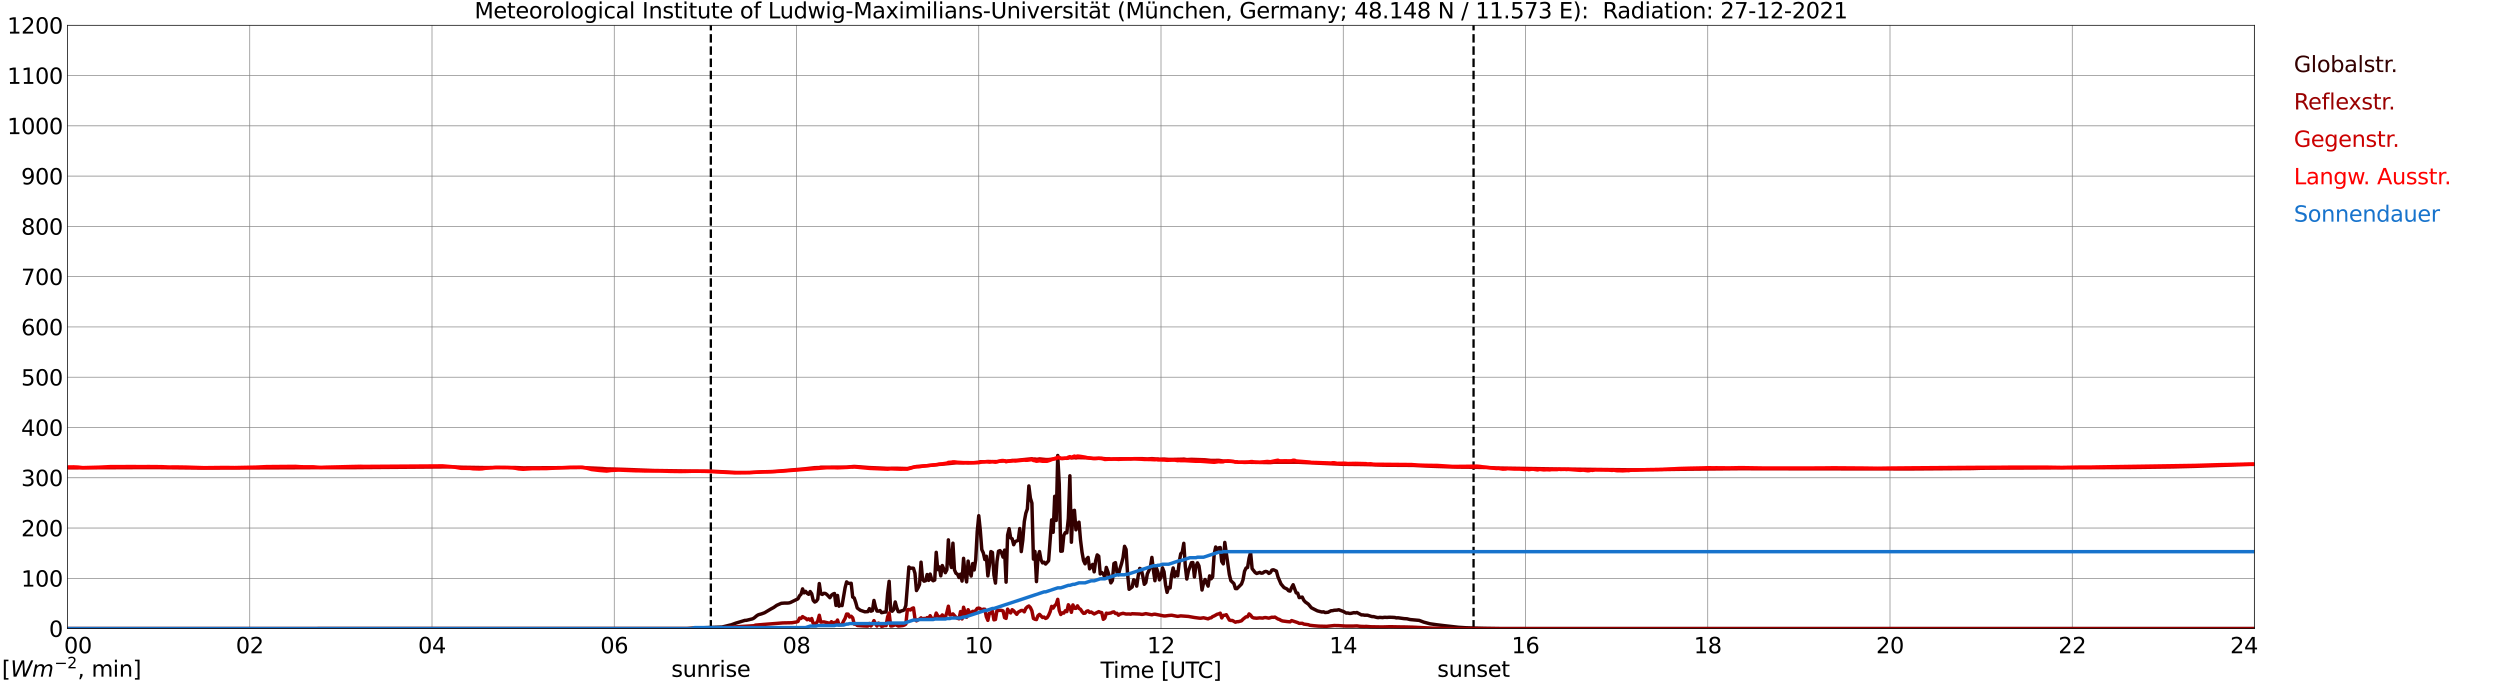 <?xml version="1.0" encoding="utf-8" standalone="no"?>
<!DOCTYPE svg PUBLIC "-//W3C//DTD SVG 1.1//EN"
  "http://www.w3.org/Graphics/SVG/1.1/DTD/svg11.dtd">
<svg xmlns:xlink="http://www.w3.org/1999/xlink" width="1085.4pt" height="296.64pt" viewBox="0 0 1085.4 296.64" xmlns="http://www.w3.org/2000/svg" version="1.1">
 <defs>
  <style type="text/css">*{stroke-linejoin: round; stroke-linecap: butt}</style>
 </defs>
 <g id="figure_1">
  <g id="patch_1">
   <path d="M 0 296.64 
L 1085.4 296.64 
L 1085.4 0 
L 0 0 
z
" style="fill: #ffffff"/>
  </g>
  <g id="axes_1">
   <g id="patch_2">
    <path d="M 29.306 272.909 
L 978.814 272.909 
L 978.814 10.976 
L 29.306 10.976 
z
" style="fill: #ffffff"/>
   </g>
   <g id="patch_3">
    <path d="M 978.814 272.909 
L 978.814 272.909 
L 978.814 10.976 
L 978.814 10.976 
z
" clip-path="url(#pdd42186e53)" style="fill: #d3d3d3; opacity: 0.25; stroke: #d3d3d3; stroke-linejoin: miter"/>
   </g>
   <g id="matplotlib.axis_1">
    <g id="xtick_1">
     <g id="line2d_1">
      <path d="M 29.306 272.909 
L 29.306 10.976 
" clip-path="url(#pdd42186e53)" style="fill: none; stroke: #808080; stroke-width: 0.3; stroke-linecap: square"/>
     </g>
     <g id="line2d_2"/>
     <g id="text_1">
      <!--    00 -->
      <g transform="translate(18.733 283.627) scale(0.095 -0.095)">
       <defs>
        <path id="DejaVuSans-20" transform="scale(0.016)"/>
        <path id="DejaVuSans-30" d="M 2034 4250 
Q 1547 4250 1301 3770 
Q 1056 3291 1056 2328 
Q 1056 1369 1301 889 
Q 1547 409 2034 409 
Q 2525 409 2770 889 
Q 3016 1369 3016 2328 
Q 3016 3291 2770 3770 
Q 2525 4250 2034 4250 
z
M 2034 4750 
Q 2819 4750 3233 4129 
Q 3647 3509 3647 2328 
Q 3647 1150 3233 529 
Q 2819 -91 2034 -91 
Q 1250 -91 836 529 
Q 422 1150 422 2328 
Q 422 3509 836 4129 
Q 1250 4750 2034 4750 
z
" transform="scale(0.016)"/>
       </defs>
       <use xlink:href="#DejaVuSans-20"/>
       <use xlink:href="#DejaVuSans-20" transform="translate(31.787 0)"/>
       <use xlink:href="#DejaVuSans-20" transform="translate(63.574 0)"/>
       <use xlink:href="#DejaVuSans-30" transform="translate(95.361 0)"/>
       <use xlink:href="#DejaVuSans-30" transform="translate(158.984 0)"/>
      </g>
     </g>
    </g>
    <g id="xtick_2">
     <g id="line2d_3">
      <path d="M 108.431 272.909 
L 108.431 10.976 
" clip-path="url(#pdd42186e53)" style="fill: none; stroke: #808080; stroke-width: 0.3; stroke-linecap: square"/>
     </g>
     <g id="line2d_4"/>
     <g id="text_2">
      <!-- 02 -->
      <g transform="translate(102.387 283.627) scale(0.095 -0.095)">
       <defs>
        <path id="DejaVuSans-32" d="M 1228 531 
L 3431 531 
L 3431 0 
L 469 0 
L 469 531 
Q 828 903 1448 1529 
Q 2069 2156 2228 2338 
Q 2531 2678 2651 2914 
Q 2772 3150 2772 3378 
Q 2772 3750 2511 3984 
Q 2250 4219 1831 4219 
Q 1534 4219 1204 4116 
Q 875 4013 500 3803 
L 500 4441 
Q 881 4594 1212 4672 
Q 1544 4750 1819 4750 
Q 2544 4750 2975 4387 
Q 3406 4025 3406 3419 
Q 3406 3131 3298 2873 
Q 3191 2616 2906 2266 
Q 2828 2175 2409 1742 
Q 1991 1309 1228 531 
z
" transform="scale(0.016)"/>
       </defs>
       <use xlink:href="#DejaVuSans-30"/>
       <use xlink:href="#DejaVuSans-32" transform="translate(63.623 0)"/>
      </g>
     </g>
    </g>
    <g id="xtick_3">
     <g id="line2d_5">
      <path d="M 187.557 272.909 
L 187.557 10.976 
" clip-path="url(#pdd42186e53)" style="fill: none; stroke: #808080; stroke-width: 0.3; stroke-linecap: square"/>
     </g>
     <g id="line2d_6"/>
     <g id="text_3">
      <!-- 04 -->
      <g transform="translate(181.513 283.627) scale(0.095 -0.095)">
       <defs>
        <path id="DejaVuSans-34" d="M 2419 4116 
L 825 1625 
L 2419 1625 
L 2419 4116 
z
M 2253 4666 
L 3047 4666 
L 3047 1625 
L 3713 1625 
L 3713 1100 
L 3047 1100 
L 3047 0 
L 2419 0 
L 2419 1100 
L 313 1100 
L 313 1709 
L 2253 4666 
z
" transform="scale(0.016)"/>
       </defs>
       <use xlink:href="#DejaVuSans-30"/>
       <use xlink:href="#DejaVuSans-34" transform="translate(63.623 0)"/>
      </g>
     </g>
    </g>
    <g id="xtick_4">
     <g id="line2d_7">
      <path d="M 266.683 272.909 
L 266.683 10.976 
" clip-path="url(#pdd42186e53)" style="fill: none; stroke: #808080; stroke-width: 0.3; stroke-linecap: square"/>
     </g>
     <g id="line2d_8"/>
     <g id="text_4">
      <!-- 06 -->
      <g transform="translate(260.638 283.627) scale(0.095 -0.095)">
       <defs>
        <path id="DejaVuSans-36" d="M 2113 2584 
Q 1688 2584 1439 2293 
Q 1191 2003 1191 1497 
Q 1191 994 1439 701 
Q 1688 409 2113 409 
Q 2538 409 2786 701 
Q 3034 994 3034 1497 
Q 3034 2003 2786 2293 
Q 2538 2584 2113 2584 
z
M 3366 4563 
L 3366 3988 
Q 3128 4100 2886 4159 
Q 2644 4219 2406 4219 
Q 1781 4219 1451 3797 
Q 1122 3375 1075 2522 
Q 1259 2794 1537 2939 
Q 1816 3084 2150 3084 
Q 2853 3084 3261 2657 
Q 3669 2231 3669 1497 
Q 3669 778 3244 343 
Q 2819 -91 2113 -91 
Q 1303 -91 875 529 
Q 447 1150 447 2328 
Q 447 3434 972 4092 
Q 1497 4750 2381 4750 
Q 2619 4750 2861 4703 
Q 3103 4656 3366 4563 
z
" transform="scale(0.016)"/>
       </defs>
       <use xlink:href="#DejaVuSans-30"/>
       <use xlink:href="#DejaVuSans-36" transform="translate(63.623 0)"/>
      </g>
     </g>
    </g>
    <g id="xtick_5">
     <g id="line2d_9">
      <path d="M 345.808 272.909 
L 345.808 10.976 
" clip-path="url(#pdd42186e53)" style="fill: none; stroke: #808080; stroke-width: 0.3; stroke-linecap: square"/>
     </g>
     <g id="line2d_10"/>
     <g id="text_5">
      <!-- 08 -->
      <g transform="translate(339.764 283.627) scale(0.095 -0.095)">
       <defs>
        <path id="DejaVuSans-38" d="M 2034 2216 
Q 1584 2216 1326 1975 
Q 1069 1734 1069 1313 
Q 1069 891 1326 650 
Q 1584 409 2034 409 
Q 2484 409 2743 651 
Q 3003 894 3003 1313 
Q 3003 1734 2745 1975 
Q 2488 2216 2034 2216 
z
M 1403 2484 
Q 997 2584 770 2862 
Q 544 3141 544 3541 
Q 544 4100 942 4425 
Q 1341 4750 2034 4750 
Q 2731 4750 3128 4425 
Q 3525 4100 3525 3541 
Q 3525 3141 3298 2862 
Q 3072 2584 2669 2484 
Q 3125 2378 3379 2068 
Q 3634 1759 3634 1313 
Q 3634 634 3220 271 
Q 2806 -91 2034 -91 
Q 1263 -91 848 271 
Q 434 634 434 1313 
Q 434 1759 690 2068 
Q 947 2378 1403 2484 
z
M 1172 3481 
Q 1172 3119 1398 2916 
Q 1625 2713 2034 2713 
Q 2441 2713 2670 2916 
Q 2900 3119 2900 3481 
Q 2900 3844 2670 4047 
Q 2441 4250 2034 4250 
Q 1625 4250 1398 4047 
Q 1172 3844 1172 3481 
z
" transform="scale(0.016)"/>
       </defs>
       <use xlink:href="#DejaVuSans-30"/>
       <use xlink:href="#DejaVuSans-38" transform="translate(63.623 0)"/>
      </g>
     </g>
    </g>
    <g id="xtick_6">
     <g id="line2d_11">
      <path d="M 424.934 272.909 
L 424.934 10.976 
" clip-path="url(#pdd42186e53)" style="fill: none; stroke: #808080; stroke-width: 0.3; stroke-linecap: square"/>
     </g>
     <g id="line2d_12"/>
     <g id="text_6">
      <!-- 10 -->
      <g transform="translate(418.89 283.627) scale(0.095 -0.095)">
       <defs>
        <path id="DejaVuSans-31" d="M 794 531 
L 1825 531 
L 1825 4091 
L 703 3866 
L 703 4441 
L 1819 4666 
L 2450 4666 
L 2450 531 
L 3481 531 
L 3481 0 
L 794 0 
L 794 531 
z
" transform="scale(0.016)"/>
       </defs>
       <use xlink:href="#DejaVuSans-31"/>
       <use xlink:href="#DejaVuSans-30" transform="translate(63.623 0)"/>
      </g>
     </g>
    </g>
    <g id="xtick_7">
     <g id="line2d_13">
      <path d="M 504.06 272.909 
L 504.06 10.976 
" clip-path="url(#pdd42186e53)" style="fill: none; stroke: #808080; stroke-width: 0.3; stroke-linecap: square"/>
     </g>
     <g id="line2d_14"/>
     <g id="text_7">
      <!-- 12 -->
      <g transform="translate(498.015 283.627) scale(0.095 -0.095)">
       <use xlink:href="#DejaVuSans-31"/>
       <use xlink:href="#DejaVuSans-32" transform="translate(63.623 0)"/>
      </g>
     </g>
    </g>
    <g id="xtick_8">
     <g id="line2d_15">
      <path d="M 583.185 272.909 
L 583.185 10.976 
" clip-path="url(#pdd42186e53)" style="fill: none; stroke: #808080; stroke-width: 0.3; stroke-linecap: square"/>
     </g>
     <g id="line2d_16"/>
     <g id="text_8">
      <!-- 14 -->
      <g transform="translate(577.141 283.627) scale(0.095 -0.095)">
       <use xlink:href="#DejaVuSans-31"/>
       <use xlink:href="#DejaVuSans-34" transform="translate(63.623 0)"/>
      </g>
     </g>
    </g>
    <g id="xtick_9">
     <g id="line2d_17">
      <path d="M 662.311 272.909 
L 662.311 10.976 
" clip-path="url(#pdd42186e53)" style="fill: none; stroke: #808080; stroke-width: 0.3; stroke-linecap: square"/>
     </g>
     <g id="line2d_18"/>
     <g id="text_9">
      <!-- 16 -->
      <g transform="translate(656.267 283.627) scale(0.095 -0.095)">
       <use xlink:href="#DejaVuSans-31"/>
       <use xlink:href="#DejaVuSans-36" transform="translate(63.623 0)"/>
      </g>
     </g>
    </g>
    <g id="xtick_10">
     <g id="line2d_19">
      <path d="M 741.437 272.909 
L 741.437 10.976 
" clip-path="url(#pdd42186e53)" style="fill: none; stroke: #808080; stroke-width: 0.3; stroke-linecap: square"/>
     </g>
     <g id="line2d_20"/>
     <g id="text_10">
      <!-- 18 -->
      <g transform="translate(735.392 283.627) scale(0.095 -0.095)">
       <use xlink:href="#DejaVuSans-31"/>
       <use xlink:href="#DejaVuSans-38" transform="translate(63.623 0)"/>
      </g>
     </g>
    </g>
    <g id="xtick_11">
     <g id="line2d_21">
      <path d="M 820.562 272.909 
L 820.562 10.976 
" clip-path="url(#pdd42186e53)" style="fill: none; stroke: #808080; stroke-width: 0.3; stroke-linecap: square"/>
     </g>
     <g id="line2d_22"/>
     <g id="text_11">
      <!-- 20 -->
      <g transform="translate(814.518 283.627) scale(0.095 -0.095)">
       <use xlink:href="#DejaVuSans-32"/>
       <use xlink:href="#DejaVuSans-30" transform="translate(63.623 0)"/>
      </g>
     </g>
    </g>
    <g id="xtick_12">
     <g id="line2d_23">
      <path d="M 899.688 272.909 
L 899.688 10.976 
" clip-path="url(#pdd42186e53)" style="fill: none; stroke: #808080; stroke-width: 0.3; stroke-linecap: square"/>
     </g>
     <g id="line2d_24"/>
     <g id="text_12">
      <!-- 22 -->
      <g transform="translate(893.644 283.627) scale(0.095 -0.095)">
       <use xlink:href="#DejaVuSans-32"/>
       <use xlink:href="#DejaVuSans-32" transform="translate(63.623 0)"/>
      </g>
     </g>
    </g>
    <g id="xtick_13">
     <g id="line2d_25">
      <path d="M 978.814 272.909 
L 978.814 10.976 
" clip-path="url(#pdd42186e53)" style="fill: none; stroke: #808080; stroke-width: 0.3; stroke-linecap: square"/>
     </g>
     <g id="line2d_26"/>
     <g id="text_13">
      <!-- 24    -->
      <g transform="translate(968.241 283.627) scale(0.095 -0.095)">
       <use xlink:href="#DejaVuSans-32"/>
       <use xlink:href="#DejaVuSans-34" transform="translate(63.623 0)"/>
       <use xlink:href="#DejaVuSans-20" transform="translate(127.246 0)"/>
       <use xlink:href="#DejaVuSans-20" transform="translate(159.033 0)"/>
       <use xlink:href="#DejaVuSans-20" transform="translate(190.82 0)"/>
      </g>
     </g>
    </g>
    <g id="text_14">
     <!-- Time [UTC] -->
     <g transform="translate(477.806 294.322) scale(0.095 -0.095)">
      <defs>
       <path id="DejaVuSans-54" d="M -19 4666 
L 3928 4666 
L 3928 4134 
L 2272 4134 
L 2272 0 
L 1638 0 
L 1638 4134 
L -19 4134 
L -19 4666 
z
" transform="scale(0.016)"/>
       <path id="DejaVuSans-69" d="M 603 3500 
L 1178 3500 
L 1178 0 
L 603 0 
L 603 3500 
z
M 603 4863 
L 1178 4863 
L 1178 4134 
L 603 4134 
L 603 4863 
z
" transform="scale(0.016)"/>
       <path id="DejaVuSans-6d" d="M 3328 2828 
Q 3544 3216 3844 3400 
Q 4144 3584 4550 3584 
Q 5097 3584 5394 3201 
Q 5691 2819 5691 2113 
L 5691 0 
L 5113 0 
L 5113 2094 
Q 5113 2597 4934 2840 
Q 4756 3084 4391 3084 
Q 3944 3084 3684 2787 
Q 3425 2491 3425 1978 
L 3425 0 
L 2847 0 
L 2847 2094 
Q 2847 2600 2669 2842 
Q 2491 3084 2119 3084 
Q 1678 3084 1418 2786 
Q 1159 2488 1159 1978 
L 1159 0 
L 581 0 
L 581 3500 
L 1159 3500 
L 1159 2956 
Q 1356 3278 1631 3431 
Q 1906 3584 2284 3584 
Q 2666 3584 2933 3390 
Q 3200 3197 3328 2828 
z
" transform="scale(0.016)"/>
       <path id="DejaVuSans-65" d="M 3597 1894 
L 3597 1613 
L 953 1613 
Q 991 1019 1311 708 
Q 1631 397 2203 397 
Q 2534 397 2845 478 
Q 3156 559 3463 722 
L 3463 178 
Q 3153 47 2828 -22 
Q 2503 -91 2169 -91 
Q 1331 -91 842 396 
Q 353 884 353 1716 
Q 353 2575 817 3079 
Q 1281 3584 2069 3584 
Q 2775 3584 3186 3129 
Q 3597 2675 3597 1894 
z
M 3022 2063 
Q 3016 2534 2758 2815 
Q 2500 3097 2075 3097 
Q 1594 3097 1305 2825 
Q 1016 2553 972 2059 
L 3022 2063 
z
" transform="scale(0.016)"/>
       <path id="DejaVuSans-5b" d="M 550 4863 
L 1875 4863 
L 1875 4416 
L 1125 4416 
L 1125 -397 
L 1875 -397 
L 1875 -844 
L 550 -844 
L 550 4863 
z
" transform="scale(0.016)"/>
       <path id="DejaVuSans-55" d="M 556 4666 
L 1191 4666 
L 1191 1831 
Q 1191 1081 1462 751 
Q 1734 422 2344 422 
Q 2950 422 3222 751 
Q 3494 1081 3494 1831 
L 3494 4666 
L 4128 4666 
L 4128 1753 
Q 4128 841 3676 375 
Q 3225 -91 2344 -91 
Q 1459 -91 1007 375 
Q 556 841 556 1753 
L 556 4666 
z
" transform="scale(0.016)"/>
       <path id="DejaVuSans-43" d="M 4122 4306 
L 4122 3641 
Q 3803 3938 3442 4084 
Q 3081 4231 2675 4231 
Q 1875 4231 1450 3742 
Q 1025 3253 1025 2328 
Q 1025 1406 1450 917 
Q 1875 428 2675 428 
Q 3081 428 3442 575 
Q 3803 722 4122 1019 
L 4122 359 
Q 3791 134 3420 21 
Q 3050 -91 2638 -91 
Q 1578 -91 968 557 
Q 359 1206 359 2328 
Q 359 3453 968 4101 
Q 1578 4750 2638 4750 
Q 3056 4750 3426 4639 
Q 3797 4528 4122 4306 
z
" transform="scale(0.016)"/>
       <path id="DejaVuSans-5d" d="M 1947 4863 
L 1947 -844 
L 622 -844 
L 622 -397 
L 1369 -397 
L 1369 4416 
L 622 4416 
L 622 4863 
L 1947 4863 
z
" transform="scale(0.016)"/>
      </defs>
      <use xlink:href="#DejaVuSans-54"/>
      <use xlink:href="#DejaVuSans-69" transform="translate(57.959 0)"/>
      <use xlink:href="#DejaVuSans-6d" transform="translate(85.742 0)"/>
      <use xlink:href="#DejaVuSans-65" transform="translate(183.154 0)"/>
      <use xlink:href="#DejaVuSans-20" transform="translate(244.678 0)"/>
      <use xlink:href="#DejaVuSans-5b" transform="translate(276.465 0)"/>
      <use xlink:href="#DejaVuSans-55" transform="translate(315.479 0)"/>
      <use xlink:href="#DejaVuSans-54" transform="translate(388.672 0)"/>
      <use xlink:href="#DejaVuSans-43" transform="translate(443.881 0)"/>
      <use xlink:href="#DejaVuSans-5d" transform="translate(513.705 0)"/>
     </g>
    </g>
   </g>
   <g id="matplotlib.axis_2">
    <g id="ytick_1">
     <g id="line2d_27">
      <path d="M 29.306 272.909 
L 978.814 272.909 
" clip-path="url(#pdd42186e53)" style="fill: none; stroke: #808080; stroke-width: 0.3; stroke-linecap: square"/>
     </g>
     <g id="line2d_28"/>
     <g id="text_15">
      <!-- 0 -->
      <g transform="translate(21.261 276.518) scale(0.095 -0.095)">
       <use xlink:href="#DejaVuSans-30"/>
      </g>
     </g>
    </g>
    <g id="ytick_2">
     <g id="line2d_29">
      <path d="M 29.306 251.081 
L 978.814 251.081 
" clip-path="url(#pdd42186e53)" style="fill: none; stroke: #808080; stroke-width: 0.3; stroke-linecap: square"/>
     </g>
     <g id="line2d_30"/>
     <g id="text_16">
      <!-- 100 -->
      <g transform="translate(9.173 254.69) scale(0.095 -0.095)">
       <use xlink:href="#DejaVuSans-31"/>
       <use xlink:href="#DejaVuSans-30" transform="translate(63.623 0)"/>
       <use xlink:href="#DejaVuSans-30" transform="translate(127.246 0)"/>
      </g>
     </g>
    </g>
    <g id="ytick_3">
     <g id="line2d_31">
      <path d="M 29.306 229.253 
L 978.814 229.253 
" clip-path="url(#pdd42186e53)" style="fill: none; stroke: #808080; stroke-width: 0.3; stroke-linecap: square"/>
     </g>
     <g id="line2d_32"/>
     <g id="text_17">
      <!-- 200 -->
      <g transform="translate(9.173 232.863) scale(0.095 -0.095)">
       <use xlink:href="#DejaVuSans-32"/>
       <use xlink:href="#DejaVuSans-30" transform="translate(63.623 0)"/>
       <use xlink:href="#DejaVuSans-30" transform="translate(127.246 0)"/>
      </g>
     </g>
    </g>
    <g id="ytick_4">
     <g id="line2d_33">
      <path d="M 29.306 207.426 
L 978.814 207.426 
" clip-path="url(#pdd42186e53)" style="fill: none; stroke: #808080; stroke-width: 0.3; stroke-linecap: square"/>
     </g>
     <g id="line2d_34"/>
     <g id="text_18">
      <!-- 300 -->
      <g transform="translate(9.173 211.035) scale(0.095 -0.095)">
       <defs>
        <path id="DejaVuSans-33" d="M 2597 2516 
Q 3050 2419 3304 2112 
Q 3559 1806 3559 1356 
Q 3559 666 3084 287 
Q 2609 -91 1734 -91 
Q 1441 -91 1130 -33 
Q 819 25 488 141 
L 488 750 
Q 750 597 1062 519 
Q 1375 441 1716 441 
Q 2309 441 2620 675 
Q 2931 909 2931 1356 
Q 2931 1769 2642 2001 
Q 2353 2234 1838 2234 
L 1294 2234 
L 1294 2753 
L 1863 2753 
Q 2328 2753 2575 2939 
Q 2822 3125 2822 3475 
Q 2822 3834 2567 4026 
Q 2313 4219 1838 4219 
Q 1578 4219 1281 4162 
Q 984 4106 628 3988 
L 628 4550 
Q 988 4650 1302 4700 
Q 1616 4750 1894 4750 
Q 2613 4750 3031 4423 
Q 3450 4097 3450 3541 
Q 3450 3153 3228 2886 
Q 3006 2619 2597 2516 
z
" transform="scale(0.016)"/>
       </defs>
       <use xlink:href="#DejaVuSans-33"/>
       <use xlink:href="#DejaVuSans-30" transform="translate(63.623 0)"/>
       <use xlink:href="#DejaVuSans-30" transform="translate(127.246 0)"/>
      </g>
     </g>
    </g>
    <g id="ytick_5">
     <g id="line2d_35">
      <path d="M 29.306 185.598 
L 978.814 185.598 
" clip-path="url(#pdd42186e53)" style="fill: none; stroke: #808080; stroke-width: 0.3; stroke-linecap: square"/>
     </g>
     <g id="line2d_36"/>
     <g id="text_19">
      <!-- 400 -->
      <g transform="translate(9.173 189.207) scale(0.095 -0.095)">
       <use xlink:href="#DejaVuSans-34"/>
       <use xlink:href="#DejaVuSans-30" transform="translate(63.623 0)"/>
       <use xlink:href="#DejaVuSans-30" transform="translate(127.246 0)"/>
      </g>
     </g>
    </g>
    <g id="ytick_6">
     <g id="line2d_37">
      <path d="M 29.306 163.77 
L 978.814 163.77 
" clip-path="url(#pdd42186e53)" style="fill: none; stroke: #808080; stroke-width: 0.3; stroke-linecap: square"/>
     </g>
     <g id="line2d_38"/>
     <g id="text_20">
      <!-- 500 -->
      <g transform="translate(9.173 167.379) scale(0.095 -0.095)">
       <defs>
        <path id="DejaVuSans-35" d="M 691 4666 
L 3169 4666 
L 3169 4134 
L 1269 4134 
L 1269 2991 
Q 1406 3038 1543 3061 
Q 1681 3084 1819 3084 
Q 2600 3084 3056 2656 
Q 3513 2228 3513 1497 
Q 3513 744 3044 326 
Q 2575 -91 1722 -91 
Q 1428 -91 1123 -41 
Q 819 9 494 109 
L 494 744 
Q 775 591 1075 516 
Q 1375 441 1709 441 
Q 2250 441 2565 725 
Q 2881 1009 2881 1497 
Q 2881 1984 2565 2268 
Q 2250 2553 1709 2553 
Q 1456 2553 1204 2497 
Q 953 2441 691 2322 
L 691 4666 
z
" transform="scale(0.016)"/>
       </defs>
       <use xlink:href="#DejaVuSans-35"/>
       <use xlink:href="#DejaVuSans-30" transform="translate(63.623 0)"/>
       <use xlink:href="#DejaVuSans-30" transform="translate(127.246 0)"/>
      </g>
     </g>
    </g>
    <g id="ytick_7">
     <g id="line2d_39">
      <path d="M 29.306 141.942 
L 978.814 141.942 
" clip-path="url(#pdd42186e53)" style="fill: none; stroke: #808080; stroke-width: 0.3; stroke-linecap: square"/>
     </g>
     <g id="line2d_40"/>
     <g id="text_21">
      <!-- 600 -->
      <g transform="translate(9.173 145.551) scale(0.095 -0.095)">
       <use xlink:href="#DejaVuSans-36"/>
       <use xlink:href="#DejaVuSans-30" transform="translate(63.623 0)"/>
       <use xlink:href="#DejaVuSans-30" transform="translate(127.246 0)"/>
      </g>
     </g>
    </g>
    <g id="ytick_8">
     <g id="line2d_41">
      <path d="M 29.306 120.114 
L 978.814 120.114 
" clip-path="url(#pdd42186e53)" style="fill: none; stroke: #808080; stroke-width: 0.3; stroke-linecap: square"/>
     </g>
     <g id="line2d_42"/>
     <g id="text_22">
      <!-- 700 -->
      <g transform="translate(9.173 123.724) scale(0.095 -0.095)">
       <defs>
        <path id="DejaVuSans-37" d="M 525 4666 
L 3525 4666 
L 3525 4397 
L 1831 0 
L 1172 0 
L 2766 4134 
L 525 4134 
L 525 4666 
z
" transform="scale(0.016)"/>
       </defs>
       <use xlink:href="#DejaVuSans-37"/>
       <use xlink:href="#DejaVuSans-30" transform="translate(63.623 0)"/>
       <use xlink:href="#DejaVuSans-30" transform="translate(127.246 0)"/>
      </g>
     </g>
    </g>
    <g id="ytick_9">
     <g id="line2d_43">
      <path d="M 29.306 98.287 
L 978.814 98.287 
" clip-path="url(#pdd42186e53)" style="fill: none; stroke: #808080; stroke-width: 0.3; stroke-linecap: square"/>
     </g>
     <g id="line2d_44"/>
     <g id="text_23">
      <!-- 800 -->
      <g transform="translate(9.173 101.896) scale(0.095 -0.095)">
       <use xlink:href="#DejaVuSans-38"/>
       <use xlink:href="#DejaVuSans-30" transform="translate(63.623 0)"/>
       <use xlink:href="#DejaVuSans-30" transform="translate(127.246 0)"/>
      </g>
     </g>
    </g>
    <g id="ytick_10">
     <g id="line2d_45">
      <path d="M 29.306 76.459 
L 978.814 76.459 
" clip-path="url(#pdd42186e53)" style="fill: none; stroke: #808080; stroke-width: 0.3; stroke-linecap: square"/>
     </g>
     <g id="line2d_46"/>
     <g id="text_24">
      <!-- 900 -->
      <g transform="translate(9.173 80.068) scale(0.095 -0.095)">
       <defs>
        <path id="DejaVuSans-39" d="M 703 97 
L 703 672 
Q 941 559 1184 500 
Q 1428 441 1663 441 
Q 2288 441 2617 861 
Q 2947 1281 2994 2138 
Q 2813 1869 2534 1725 
Q 2256 1581 1919 1581 
Q 1219 1581 811 2004 
Q 403 2428 403 3163 
Q 403 3881 828 4315 
Q 1253 4750 1959 4750 
Q 2769 4750 3195 4129 
Q 3622 3509 3622 2328 
Q 3622 1225 3098 567 
Q 2575 -91 1691 -91 
Q 1453 -91 1209 -44 
Q 966 3 703 97 
z
M 1959 2075 
Q 2384 2075 2632 2365 
Q 2881 2656 2881 3163 
Q 2881 3666 2632 3958 
Q 2384 4250 1959 4250 
Q 1534 4250 1286 3958 
Q 1038 3666 1038 3163 
Q 1038 2656 1286 2365 
Q 1534 2075 1959 2075 
z
" transform="scale(0.016)"/>
       </defs>
       <use xlink:href="#DejaVuSans-39"/>
       <use xlink:href="#DejaVuSans-30" transform="translate(63.623 0)"/>
       <use xlink:href="#DejaVuSans-30" transform="translate(127.246 0)"/>
      </g>
     </g>
    </g>
    <g id="ytick_11">
     <g id="line2d_47">
      <path d="M 29.306 54.631 
L 978.814 54.631 
" clip-path="url(#pdd42186e53)" style="fill: none; stroke: #808080; stroke-width: 0.3; stroke-linecap: square"/>
     </g>
     <g id="line2d_48"/>
     <g id="text_25">
      <!-- 1000 -->
      <g transform="translate(3.128 58.24) scale(0.095 -0.095)">
       <use xlink:href="#DejaVuSans-31"/>
       <use xlink:href="#DejaVuSans-30" transform="translate(63.623 0)"/>
       <use xlink:href="#DejaVuSans-30" transform="translate(127.246 0)"/>
       <use xlink:href="#DejaVuSans-30" transform="translate(190.869 0)"/>
      </g>
     </g>
    </g>
    <g id="ytick_12">
     <g id="line2d_49">
      <path d="M 29.306 32.803 
L 978.814 32.803 
" clip-path="url(#pdd42186e53)" style="fill: none; stroke: #808080; stroke-width: 0.3; stroke-linecap: square"/>
     </g>
     <g id="line2d_50"/>
     <g id="text_26">
      <!-- 1100 -->
      <g transform="translate(3.128 36.413) scale(0.095 -0.095)">
       <use xlink:href="#DejaVuSans-31"/>
       <use xlink:href="#DejaVuSans-31" transform="translate(63.623 0)"/>
       <use xlink:href="#DejaVuSans-30" transform="translate(127.246 0)"/>
       <use xlink:href="#DejaVuSans-30" transform="translate(190.869 0)"/>
      </g>
     </g>
    </g>
    <g id="ytick_13">
     <g id="line2d_51">
      <path d="M 29.306 10.976 
L 978.814 10.976 
" clip-path="url(#pdd42186e53)" style="fill: none; stroke: #808080; stroke-width: 0.3; stroke-linecap: square"/>
     </g>
     <g id="line2d_52"/>
     <g id="text_27">
      <!-- 1200 -->
      <g transform="translate(3.128 14.585) scale(0.095 -0.095)">
       <use xlink:href="#DejaVuSans-31"/>
       <use xlink:href="#DejaVuSans-32" transform="translate(63.623 0)"/>
       <use xlink:href="#DejaVuSans-30" transform="translate(127.246 0)"/>
       <use xlink:href="#DejaVuSans-30" transform="translate(190.869 0)"/>
      </g>
     </g>
    </g>
   </g>
   <g id="line2d_53">
    <path d="M 308.619 272.909 
L 308.619 10.976 
" clip-path="url(#pdd42186e53)" style="fill: none; stroke-dasharray: 3.7,1.6; stroke-dashoffset: 0; stroke: #000000"/>
   </g>
   <g id="line2d_54">
    <path d="M 639.76 272.909 
L 639.76 10.976 
" clip-path="url(#pdd42186e53)" style="fill: none; stroke-dasharray: 3.7,1.6; stroke-dashoffset: 0; stroke: #000000"/>
   </g>
   <g id="line2d_55">
    <path d="M 29.306 272.909 
L 298.333 272.876 
L 300.311 272.734 
L 313.499 272.228 
L 316.796 271.416 
L 317.455 271.274 
L 319.433 270.545 
L 323.39 269.349 
L 324.049 269.329 
L 326.686 268.681 
L 327.346 268.336 
L 328.665 267.24 
L 329.324 266.876 
L 330.643 266.511 
L 331.961 266.024 
L 334.599 264.444 
L 335.918 263.735 
L 337.236 262.803 
L 339.215 261.932 
L 340.533 261.829 
L 341.852 261.829 
L 342.512 261.77 
L 343.171 261.587 
L 346.468 259.965 
L 347.127 258.649 
L 347.787 257.998 
L 348.446 255.669 
L 349.105 257.391 
L 349.765 256.743 
L 350.424 257.594 
L 351.083 258.02 
L 351.743 256.824 
L 352.402 257.776 
L 353.062 260.655 
L 353.721 261.384 
L 354.38 261.039 
L 355.04 260.126 
L 355.699 253.358 
L 356.359 257.797 
L 357.018 258.081 
L 357.677 257.594 
L 358.337 257.656 
L 358.996 258.12 
L 360.315 259.5 
L 360.974 258.446 
L 361.634 257.939 
L 362.293 257.675 
L 362.952 262.864 
L 363.612 258.526 
L 364.271 263.187 
L 364.93 262.741 
L 365.59 262.925 
L 366.909 255.141 
L 367.568 252.629 
L 368.227 253.216 
L 368.887 253.297 
L 369.546 253.238 
L 370.206 259.216 
L 370.865 259.62 
L 371.524 261.545 
L 372.184 263.979 
L 373.502 264.95 
L 375.481 265.621 
L 376.799 265.54 
L 377.459 264.241 
L 378.118 265.356 
L 378.777 265.092 
L 379.437 260.694 
L 380.096 263.553 
L 380.756 265.295 
L 381.415 265.337 
L 382.074 265.073 
L 382.734 266.005 
L 384.053 265.741 
L 384.712 265.701 
L 385.371 257.656 
L 386.031 252.386 
L 386.69 265.073 
L 387.349 265.376 
L 388.009 264.627 
L 388.668 261.344 
L 389.328 263.837 
L 389.987 265.54 
L 390.646 265.599 
L 391.306 265.234 
L 391.965 265.073 
L 392.624 264.747 
L 393.284 262.883 
L 394.603 246.163 
L 395.262 246.731 
L 395.921 246.65 
L 396.581 246.711 
L 397.24 248.92 
L 397.899 256.398 
L 398.559 255.263 
L 399.218 253.744 
L 399.878 244.077 
L 400.537 251.535 
L 401.196 252.325 
L 401.856 252.122 
L 402.515 249.446 
L 403.175 251.98 
L 403.834 249.243 
L 404.493 251.594 
L 405.153 252.142 
L 405.812 251.819 
L 406.471 239.8 
L 407.131 247.298 
L 407.79 246.122 
L 408.45 249.994 
L 409.109 245.535 
L 410.428 248.636 
L 411.087 247.359 
L 411.746 234.387 
L 412.406 243.793 
L 413.065 246.366 
L 413.725 235.828 
L 414.384 247.399 
L 415.043 248.92 
L 415.703 249.285 
L 416.362 250.743 
L 417.022 249.265 
L 417.681 252.284 
L 418.34 242.413 
L 419 249.365 
L 419.659 252.648 
L 420.318 243.609 
L 420.978 248.25 
L 421.637 250.094 
L 422.297 244.683 
L 422.956 247.44 
L 423.615 242.961 
L 424.275 230.72 
L 424.934 223.91 
L 425.593 230.091 
L 426.253 238.624 
L 426.912 240.043 
L 427.572 242.92 
L 428.231 241.501 
L 428.89 250.033 
L 429.55 245.434 
L 430.209 239.475 
L 430.869 239.859 
L 431.528 249.649 
L 432.187 253.155 
L 432.847 243.771 
L 433.506 239.314 
L 434.165 239.05 
L 434.825 240.001 
L 435.484 241.887 
L 436.144 238.847 
L 436.803 252.751 
L 437.462 232.3 
L 438.122 229.524 
L 438.781 233.536 
L 439.44 233.903 
L 440.1 236.496 
L 440.759 235.118 
L 442.078 234.59 
L 442.737 229.482 
L 443.397 239.475 
L 444.056 234.571 
L 444.716 226.422 
L 445.375 222.836 
L 446.034 220.95 
L 446.694 210.979 
L 447.353 216.248 
L 448.012 218.438 
L 448.672 242.738 
L 449.331 239.414 
L 449.991 252.506 
L 450.65 241.765 
L 451.309 239.475 
L 451.969 243.062 
L 452.628 244.38 
L 453.287 244.096 
L 453.947 244.886 
L 455.266 243.468 
L 456.584 225.713 
L 457.244 231.104 
L 457.903 215.478 
L 458.563 225.957 
L 459.222 197.765 
L 459.881 210.089 
L 460.541 239.333 
L 461.2 239.253 
L 461.859 232.442 
L 462.519 231.227 
L 463.178 231.327 
L 463.838 225.086 
L 464.497 206.561 
L 465.156 235.422 
L 465.816 221.862 
L 466.475 221.559 
L 467.134 230.03 
L 467.794 227.376 
L 468.453 226.706 
L 469.113 234.429 
L 469.772 239.739 
L 470.431 243.367 
L 471.091 244.786 
L 471.75 242.738 
L 472.409 242.009 
L 473.069 246.973 
L 473.728 245.86 
L 474.388 245.048 
L 475.047 248.272 
L 475.706 243.448 
L 476.366 240.914 
L 477.025 241.481 
L 477.685 249.182 
L 478.344 248.556 
L 479.003 249.123 
L 479.663 250.703 
L 480.322 246.347 
L 480.981 248.191 
L 481.641 250.42 
L 482.3 253.054 
L 482.96 252.041 
L 483.619 244.664 
L 484.278 244.28 
L 484.938 248.494 
L 485.597 249.507 
L 486.256 246.873 
L 486.916 244.744 
L 487.575 242.09 
L 488.235 237.185 
L 488.894 238.543 
L 489.553 249.143 
L 490.213 255.85 
L 491.532 254.857 
L 492.191 251.716 
L 492.85 252.244 
L 493.51 254.473 
L 494.169 249.953 
L 494.828 246.792 
L 495.488 247.218 
L 496.147 250.116 
L 496.807 253.683 
L 497.466 252.954 
L 498.125 249.182 
L 499.444 246.325 
L 500.103 242.009 
L 500.763 247.582 
L 501.422 252.122 
L 502.082 246.63 
L 502.741 248.514 
L 503.4 251.777 
L 504.06 250.623 
L 504.719 246.528 
L 505.379 248.272 
L 506.038 253.945 
L 506.697 257.188 
L 507.357 255.041 
L 508.016 255.283 
L 508.675 249.527 
L 509.335 246.589 
L 509.994 250.317 
L 510.654 248.272 
L 511.313 249.994 
L 511.972 243.974 
L 512.632 240.407 
L 513.291 239.739 
L 513.95 235.887 
L 514.61 245.921 
L 515.269 251.393 
L 515.929 248.008 
L 517.247 244.319 
L 517.907 244.238 
L 518.566 250.5 
L 519.226 245.86 
L 519.885 244.38 
L 520.544 245.696 
L 521.204 250.4 
L 521.863 256.156 
L 522.522 253.177 
L 523.182 251.594 
L 524.501 254.473 
L 525.16 250.014 
L 525.819 251.291 
L 526.479 250.481 
L 527.138 240.63 
L 527.797 237.489 
L 528.457 238.746 
L 529.116 237.873 
L 529.776 237.712 
L 530.435 243.793 
L 531.094 244.806 
L 531.754 235.503 
L 533.732 249.426 
L 534.391 252.103 
L 535.71 253.377 
L 536.369 255.527 
L 537.029 255.567 
L 538.348 254.229 
L 539.007 253.561 
L 539.666 251.736 
L 540.326 248.027 
L 540.985 246.63 
L 541.644 246.386 
L 542.304 242.313 
L 542.963 239.859 
L 543.623 246.892 
L 544.941 248.556 
L 545.601 248.981 
L 546.919 248.514 
L 547.579 248.859 
L 548.238 248.778 
L 548.898 248.272 
L 549.557 248.088 
L 550.216 248.272 
L 550.876 248.959 
L 551.535 248.617 
L 552.195 247.521 
L 552.854 247.359 
L 554.173 247.966 
L 554.832 250.439 
L 556.151 253.519 
L 557.47 255.102 
L 558.788 255.73 
L 559.448 256.479 
L 560.107 256.641 
L 560.766 255.08 
L 561.426 253.864 
L 562.745 257.391 
L 563.404 257.514 
L 564.063 259.459 
L 565.382 259.236 
L 566.042 260.594 
L 566.701 261.344 
L 568.02 262.276 
L 569.338 263.876 
L 571.317 264.889 
L 571.976 265.215 
L 573.954 265.721 
L 574.613 265.599 
L 575.273 265.944 
L 576.592 265.824 
L 577.91 265.153 
L 578.57 265.134 
L 579.229 264.95 
L 580.548 264.889 
L 581.207 264.708 
L 582.526 265.215 
L 583.185 265.437 
L 584.504 266.188 
L 585.164 266.127 
L 585.823 266.308 
L 586.482 266.308 
L 587.801 265.985 
L 588.46 266.085 
L 589.12 265.924 
L 591.098 266.978 
L 591.757 266.956 
L 592.417 267.098 
L 593.736 267.098 
L 595.054 267.524 
L 595.714 267.707 
L 596.373 267.707 
L 597.692 268.052 
L 598.351 268.153 
L 599.011 268.032 
L 600.329 268.133 
L 600.989 268.011 
L 602.307 268.052 
L 602.967 267.991 
L 604.286 268.011 
L 605.604 268.091 
L 606.264 268.275 
L 606.923 268.214 
L 609.561 268.578 
L 610.879 268.659 
L 612.198 268.984 
L 616.154 269.349 
L 618.133 270.1 
L 620.77 270.809 
L 623.408 271.193 
L 626.705 271.599 
L 633.298 272.348 
L 636.595 272.551 
L 640.552 272.693 
L 644.508 272.795 
L 651.761 272.909 
L 978.154 272.909 
L 978.154 272.909 
" clip-path="url(#pdd42186e53)" style="fill: none; stroke: #330000; stroke-width: 1.5; stroke-linecap: square"/>
   </g>
   <g id="line2d_56">
    <path d="M 29.306 272.909 
L 312.839 272.909 
L 313.499 272.492 
L 327.346 271.662 
L 328.005 271.398 
L 332.621 271.014 
L 339.874 270.447 
L 343.83 270.364 
L 345.808 270.041 
L 346.468 269.796 
L 347.127 268.358 
L 347.787 268.5 
L 348.446 267.709 
L 349.105 268.155 
L 349.765 268.438 
L 350.424 269.067 
L 351.083 268.683 
L 351.743 269.27 
L 352.402 268.541 
L 353.062 270.689 
L 353.721 270.689 
L 354.38 270.567 
L 355.04 269.635 
L 355.699 267.122 
L 356.359 270.102 
L 357.677 269.999 
L 358.996 270.305 
L 360.315 270.647 
L 360.974 269.918 
L 361.634 270.608 
L 362.293 270.222 
L 362.952 270.364 
L 363.612 269.189 
L 364.271 271.298 
L 365.59 271.095 
L 366.249 269.635 
L 366.909 268.48 
L 367.568 266.594 
L 368.227 266.636 
L 368.887 267.893 
L 369.546 267.548 
L 370.206 268.238 
L 370.865 270.973 
L 371.524 270.953 
L 372.184 271.56 
L 374.821 271.743 
L 376.14 271.804 
L 376.799 271.804 
L 377.459 270.689 
L 378.118 271.763 
L 378.777 270.953 
L 379.437 269.453 
L 380.096 270.872 
L 380.756 271.782 
L 381.415 270.527 
L 382.734 271.924 
L 383.393 271.804 
L 384.053 271.521 
L 384.712 271.601 
L 385.371 267.771 
L 386.031 266.129 
L 386.69 271.763 
L 387.349 271.743 
L 388.009 271.521 
L 388.668 271.134 
L 389.987 271.804 
L 391.965 271.601 
L 392.624 271.379 
L 393.284 270.953 
L 393.943 264.71 
L 394.603 264.608 
L 395.262 264.833 
L 395.921 264.184 
L 396.581 263.92 
L 397.24 268.541 
L 397.899 269.554 
L 398.559 269.087 
L 399.218 268.803 
L 399.878 268.238 
L 400.537 268.783 
L 401.196 268.48 
L 401.856 268.641 
L 402.515 268.135 
L 403.175 268.521 
L 403.834 267.303 
L 404.493 268.46 
L 405.153 268.622 
L 405.812 268.48 
L 406.471 266.168 
L 407.131 267.406 
L 407.79 267.832 
L 408.45 267.79 
L 409.109 266.98 
L 409.768 267.832 
L 410.428 268.035 
L 411.087 265.946 
L 411.746 263.191 
L 412.406 267 
L 413.065 266.919 
L 413.725 266.535 
L 415.043 268.013 
L 415.703 268.419 
L 416.362 268.663 
L 417.022 265.52 
L 417.681 268.722 
L 418.34 263.636 
L 419.659 267.974 
L 420.318 264.71 
L 420.978 266.007 
L 421.637 266.027 
L 422.297 265.42 
L 422.956 265.52 
L 423.615 265.094 
L 424.275 264.143 
L 424.934 264.001 
L 425.593 264.243 
L 426.253 265.175 
L 426.912 264.488 
L 427.572 264.507 
L 428.231 267.771 
L 428.89 269.331 
L 429.55 266.21 
L 430.209 266.21 
L 430.869 265.359 
L 431.528 269.109 
L 432.187 268.945 
L 432.847 264.994 
L 433.506 265.055 
L 434.165 264.974 
L 434.825 265.014 
L 435.484 265.217 
L 436.144 268.155 
L 436.803 268.48 
L 437.462 264.466 
L 438.122 265.542 
L 438.781 266.109 
L 439.44 264.71 
L 440.1 265.197 
L 441.419 266.716 
L 442.078 265.765 
L 443.397 265.033 
L 444.056 265.055 
L 444.716 265.642 
L 445.375 264.123 
L 446.034 263.475 
L 446.694 263.108 
L 447.353 263.798 
L 448.012 265.217 
L 448.672 268.5 
L 449.331 268.864 
L 449.991 268.986 
L 450.65 267.303 
L 451.309 266.736 
L 452.628 268.096 
L 453.287 267.893 
L 453.947 268.5 
L 454.606 268.196 
L 455.266 267.142 
L 455.925 265.601 
L 456.584 263.272 
L 457.244 264.001 
L 457.903 262.947 
L 458.563 262.298 
L 459.222 260.212 
L 459.881 265.055 
L 460.541 266.797 
L 461.2 266.068 
L 461.859 266.19 
L 462.519 265.156 
L 463.178 265.542 
L 463.838 262.562 
L 464.497 263.656 
L 465.156 265.845 
L 465.816 262.624 
L 466.475 264.062 
L 467.134 264.123 
L 467.794 263.027 
L 468.453 264.143 
L 469.113 264.527 
L 469.772 265.542 
L 470.431 266.291 
L 471.091 266.21 
L 471.75 265.4 
L 472.409 265.197 
L 473.069 265.885 
L 473.728 265.703 
L 475.047 266.555 
L 477.025 265.542 
L 477.685 265.845 
L 478.344 265.968 
L 479.003 268.886 
L 479.663 268.419 
L 480.322 266.21 
L 480.981 266.352 
L 482.3 266.129 
L 482.96 265.784 
L 483.619 265.662 
L 484.278 266.352 
L 484.938 266.271 
L 485.597 267.103 
L 486.256 266.616 
L 487.575 266.271 
L 488.894 266.594 
L 490.213 266.555 
L 490.872 266.655 
L 491.532 266.452 
L 494.828 266.594 
L 495.488 266.716 
L 496.147 266.716 
L 497.466 266.413 
L 500.103 266.919 
L 500.763 266.716 
L 501.422 266.655 
L 505.379 267.426 
L 506.038 267.406 
L 507.357 267.223 
L 508.675 267.103 
L 511.313 267.609 
L 512.632 267.386 
L 515.929 267.629 
L 518.566 268.096 
L 520.544 268.358 
L 521.204 268.419 
L 522.522 268.216 
L 523.841 268.521 
L 524.501 268.683 
L 525.16 268.338 
L 525.819 268.238 
L 526.479 267.69 
L 527.138 267.426 
L 528.457 266.677 
L 529.116 266.535 
L 529.776 266.21 
L 530.435 268.277 
L 531.094 267.162 
L 531.754 267.122 
L 532.413 266.878 
L 533.732 269.189 
L 534.391 269.392 
L 535.051 269.392 
L 536.369 270.141 
L 537.029 269.918 
L 537.688 269.899 
L 539.007 269.534 
L 539.666 268.844 
L 540.985 267.79 
L 541.644 267.79 
L 542.304 266.535 
L 542.963 267.081 
L 543.623 267.974 
L 544.282 268.277 
L 545.601 268.399 
L 546.919 268.257 
L 548.238 268.358 
L 548.898 268.155 
L 549.557 268.135 
L 550.876 268.38 
L 552.195 267.974 
L 552.854 268.035 
L 553.513 267.912 
L 554.832 268.744 
L 555.491 268.945 
L 556.151 269.351 
L 556.81 269.595 
L 558.788 269.857 
L 560.107 269.98 
L 560.766 269.432 
L 563.404 270.305 
L 564.063 270.647 
L 565.382 270.608 
L 566.042 270.953 
L 568.02 271.215 
L 568.679 271.479 
L 570.657 271.682 
L 572.635 271.844 
L 575.932 271.924 
L 579.229 271.582 
L 581.207 271.621 
L 584.504 271.824 
L 587.142 271.824 
L 589.12 271.743 
L 590.439 271.924 
L 592.417 272.007 
L 593.076 271.946 
L 595.054 272.108 
L 599.67 272.188 
L 600.989 272.169 
L 603.626 272.088 
L 607.582 272.169 
L 609.561 272.188 
L 613.517 272.291 
L 622.089 272.717 
L 624.726 272.736 
L 628.683 272.878 
L 633.298 272.909 
L 978.154 272.909 
L 978.154 272.909 
" clip-path="url(#pdd42186e53)" style="fill: none; stroke: #990000; stroke-width: 1.5; stroke-linecap: square"/>
   </g>
   <g id="line2d_57">
    <path d="M 29.306 203.134 
L 57 203.036 
L 59.637 203.012 
L 64.253 203.025 
L 68.209 203.008 
L 73.484 203.075 
L 86.672 203.215 
L 88.65 203.228 
L 120.96 203.119 
L 139.422 203.04 
L 143.379 203.051 
L 152.61 203.058 
L 155.907 203.018 
L 196.788 202.702 
L 200.745 202.85 
L 211.295 203.021 
L 214.592 202.962 
L 219.207 202.964 
L 223.823 202.992 
L 227.12 203.117 
L 249.539 203.021 
L 252.176 202.966 
L 261.408 203.39 
L 263.386 203.569 
L 266.023 203.619 
L 270.639 203.761 
L 283.827 204.267 
L 300.971 204.514 
L 308.883 204.568 
L 319.433 205.116 
L 325.368 205.134 
L 331.302 204.828 
L 335.258 204.715 
L 336.577 204.664 
L 349.105 203.571 
L 353.721 203.04 
L 355.699 202.999 
L 356.359 202.835 
L 367.568 202.8 
L 370.865 202.503 
L 374.162 202.737 
L 377.459 202.997 
L 382.734 203.213 
L 385.371 203.344 
L 387.349 203.302 
L 389.328 203.294 
L 393.943 203.422 
L 395.921 202.957 
L 397.899 202.53 
L 402.515 202.182 
L 407.131 201.737 
L 407.79 201.619 
L 409.109 201.547 
L 415.043 200.965 
L 418.34 200.997 
L 419 200.919 
L 420.318 200.991 
L 422.956 200.882 
L 424.934 200.665 
L 425.593 200.473 
L 426.912 200.462 
L 427.572 200.486 
L 428.89 200.349 
L 430.209 200.393 
L 432.847 200.395 
L 434.165 200.218 
L 435.484 200.17 
L 436.144 200.063 
L 436.803 200.201 
L 438.781 200.015 
L 439.44 199.899 
L 441.419 199.84 
L 448.012 199.155 
L 448.672 199.306 
L 449.331 199.264 
L 449.991 199.397 
L 450.65 199.362 
L 451.309 199.205 
L 453.947 199.495 
L 455.266 199.502 
L 458.563 199.135 
L 459.222 198.808 
L 459.881 198.828 
L 460.541 199.033 
L 461.2 199.103 
L 462.519 198.948 
L 463.178 198.987 
L 463.838 198.893 
L 464.497 198.64 
L 465.156 198.858 
L 466.475 198.694 
L 467.134 198.838 
L 467.794 198.692 
L 471.091 198.76 
L 472.409 198.801 
L 474.388 199.063 
L 475.706 199.057 
L 477.025 198.963 
L 478.344 199.105 
L 479.003 199.065 
L 480.322 199.205 
L 481.641 199.183 
L 482.3 199.347 
L 484.938 199.22 
L 486.256 199.192 
L 490.213 199.199 
L 490.872 199.264 
L 492.191 199.138 
L 496.147 199.146 
L 498.125 199.255 
L 500.103 199.118 
L 502.082 199.268 
L 502.741 199.238 
L 503.4 199.365 
L 505.379 199.29 
L 507.357 199.447 
L 508.675 199.443 
L 509.994 199.434 
L 513.291 199.358 
L 513.95 199.295 
L 515.269 199.535 
L 517.247 199.417 
L 523.182 199.616 
L 525.819 199.899 
L 527.138 199.886 
L 529.116 199.847 
L 531.094 200.146 
L 534.391 200.299 
L 535.71 200.371 
L 536.369 200.567 
L 537.029 200.51 
L 537.688 200.696 
L 539.007 200.681 
L 540.326 200.77 
L 542.304 200.703 
L 551.535 200.851 
L 552.854 200.713 
L 564.063 200.713 
L 583.185 201.606 
L 585.823 201.615 
L 588.46 201.654 
L 591.098 201.676 
L 595.714 201.785 
L 597.032 201.877 
L 600.989 201.984 
L 613.517 202.06 
L 618.792 202.346 
L 630.661 202.757 
L 633.298 202.824 
L 636.595 202.837 
L 645.827 202.973 
L 649.783 203.178 
L 678.136 203.638 
L 683.411 203.678 
L 693.302 203.809 
L 702.533 203.911 
L 707.808 203.97 
L 717.699 203.933 
L 719.677 203.903 
L 726.93 203.789 
L 729.568 203.75 
L 755.284 203.514 
L 776.384 203.551 
L 829.794 203.619 
L 856.169 203.433 
L 859.466 203.322 
L 862.103 203.285 
L 924.745 202.979 
L 928.041 202.94 
L 943.207 202.733 
L 953.098 202.471 
L 963.648 202.091 
L 976.836 201.63 
L 978.154 201.635 
L 978.154 201.635 
" clip-path="url(#pdd42186e53)" style="fill: none; stroke: #cc0000; stroke-width: 1.5; stroke-linecap: square"/>
   </g>
   <g id="line2d_58">
    <path d="M 29.306 202.73 
L 31.943 202.704 
L 33.921 202.791 
L 35.9 203.021 
L 43.153 202.815 
L 47.768 202.586 
L 58.319 202.547 
L 60.297 202.584 
L 62.275 202.564 
L 64.912 202.56 
L 70.187 202.606 
L 73.484 202.75 
L 76.122 202.711 
L 80.737 202.785 
L 88.65 203.045 
L 96.563 202.955 
L 98.541 202.951 
L 101.838 202.999 
L 104.475 202.94 
L 111.069 202.798 
L 115.685 202.582 
L 128.213 202.473 
L 130.85 202.645 
L 136.125 202.676 
L 138.104 202.864 
L 139.422 202.918 
L 141.4 202.826 
L 152.61 202.532 
L 154.588 202.492 
L 156.566 202.444 
L 157.885 202.495 
L 192.173 202.259 
L 196.129 202.604 
L 200.085 203.32 
L 204.042 203.346 
L 205.36 203.527 
L 207.998 203.623 
L 209.317 203.562 
L 210.635 203.331 
L 215.251 202.955 
L 220.526 202.988 
L 222.504 203.097 
L 223.823 203.315 
L 225.142 203.582 
L 227.12 203.745 
L 231.076 203.479 
L 237.011 203.455 
L 243.604 203.088 
L 247.561 202.866 
L 252.836 202.868 
L 254.155 203.095 
L 256.792 203.857 
L 260.089 204.247 
L 263.386 204.52 
L 265.364 204.254 
L 268.661 204.095 
L 275.914 204.396 
L 277.892 204.424 
L 280.53 204.507 
L 286.464 204.483 
L 291.08 204.66 
L 295.036 204.717 
L 297.014 204.704 
L 300.971 204.594 
L 305.586 204.632 
L 307.564 204.699 
L 318.774 205.297 
L 325.368 205.214 
L 331.302 204.889 
L 334.599 204.841 
L 339.215 204.575 
L 358.996 203.075 
L 362.293 203.075 
L 363.612 203.132 
L 368.227 202.912 
L 369.546 202.77 
L 370.206 202.822 
L 370.865 202.746 
L 377.459 203.361 
L 385.371 203.708 
L 386.69 203.538 
L 388.668 203.627 
L 390.646 203.7 
L 393.943 203.686 
L 397.24 202.704 
L 399.218 202.647 
L 400.537 202.407 
L 406.471 201.72 
L 407.79 201.499 
L 409.109 201.364 
L 410.428 201.161 
L 411.087 201.085 
L 411.746 200.735 
L 413.065 200.661 
L 413.725 200.51 
L 414.384 200.517 
L 415.703 200.685 
L 418.34 200.836 
L 424.934 200.888 
L 426.253 200.589 
L 428.231 200.432 
L 429.55 200.639 
L 430.869 200.434 
L 432.187 200.683 
L 434.825 199.965 
L 435.484 199.926 
L 436.144 200.063 
L 436.803 200.482 
L 437.462 200.301 
L 439.44 200.142 
L 440.1 200.065 
L 440.759 200.172 
L 444.716 199.751 
L 445.375 199.851 
L 446.034 199.829 
L 447.353 199.635 
L 448.012 199.581 
L 448.672 199.934 
L 449.331 200.032 
L 449.991 200.268 
L 451.309 200.056 
L 452.628 200.266 
L 454.606 200.259 
L 455.925 199.827 
L 457.903 199.044 
L 458.563 198.83 
L 459.222 198.424 
L 459.881 198.605 
L 460.541 198.991 
L 463.178 198.906 
L 463.838 198.467 
L 464.497 198.256 
L 465.156 198.533 
L 466.475 198.005 
L 467.134 198.271 
L 467.794 197.985 
L 469.113 198.133 
L 471.091 198.456 
L 472.409 198.782 
L 475.047 199.061 
L 476.366 199.009 
L 478.344 198.963 
L 479.663 199.493 
L 483.619 199.244 
L 485.597 199.452 
L 487.575 199.317 
L 491.532 199.196 
L 492.85 199.205 
L 496.807 199.478 
L 499.444 199.515 
L 500.763 199.583 
L 501.422 199.622 
L 502.082 199.533 
L 502.741 199.683 
L 505.379 199.716 
L 506.697 199.858 
L 508.016 199.797 
L 509.994 199.76 
L 511.313 200.002 
L 511.972 199.928 
L 512.632 200.015 
L 514.61 200.017 
L 519.226 200.275 
L 521.204 200.264 
L 527.138 200.718 
L 529.116 200.434 
L 529.776 200.521 
L 531.094 200.51 
L 531.754 200.216 
L 532.413 200.209 
L 533.073 200.056 
L 535.71 200.412 
L 536.369 200.587 
L 537.029 200.591 
L 537.688 200.718 
L 542.304 200.58 
L 542.963 200.41 
L 543.623 200.384 
L 544.282 200.532 
L 545.601 200.631 
L 546.919 200.698 
L 549.557 200.399 
L 550.216 200.334 
L 551.535 200.467 
L 553.513 200.041 
L 554.832 199.792 
L 555.491 200.089 
L 558.129 200.065 
L 560.107 200.089 
L 560.766 200.037 
L 561.426 199.805 
L 562.085 199.832 
L 562.745 200.126 
L 568.679 200.604 
L 569.338 200.746 
L 571.317 200.783 
L 577.91 201.021 
L 578.57 200.895 
L 579.229 200.892 
L 580.548 201.15 
L 583.845 201.095 
L 585.164 201.24 
L 588.46 201.168 
L 593.076 201.288 
L 593.736 201.427 
L 595.054 201.34 
L 596.373 201.539 
L 598.351 201.571 
L 599.67 201.549 
L 600.989 201.58 
L 612.858 201.683 
L 615.495 201.886 
L 618.133 201.977 
L 620.111 202.019 
L 624.067 202.067 
L 630.661 202.492 
L 635.276 202.464 
L 641.211 202.377 
L 642.53 202.488 
L 643.848 202.693 
L 645.167 202.868 
L 649.783 203.442 
L 650.442 203.352 
L 652.42 203.684 
L 653.739 203.634 
L 654.399 203.477 
L 657.695 203.667 
L 659.674 203.647 
L 662.311 203.87 
L 662.97 203.715 
L 663.63 203.918 
L 664.949 203.717 
L 665.608 203.706 
L 667.586 204.033 
L 668.246 203.817 
L 668.905 203.844 
L 670.224 204.009 
L 671.542 203.937 
L 672.861 203.999 
L 673.521 203.883 
L 676.158 203.872 
L 676.817 203.721 
L 677.477 203.826 
L 679.455 203.776 
L 680.114 203.868 
L 680.774 203.78 
L 686.049 204.215 
L 687.368 204.116 
L 689.346 204.394 
L 690.005 204.348 
L 690.664 204.114 
L 691.324 204.234 
L 692.643 204.009 
L 698.577 204.103 
L 699.896 204.243 
L 700.555 204.119 
L 701.874 204.361 
L 703.193 204.376 
L 704.511 204.426 
L 706.49 204.304 
L 707.149 204.348 
L 707.808 204.173 
L 710.446 204.123 
L 711.765 204.049 
L 713.083 204.001 
L 715.062 203.881 
L 721.655 203.796 
L 728.909 203.398 
L 733.524 203.259 
L 739.459 203.132 
L 741.437 203.064 
L 743.415 203.088 
L 745.393 203.08 
L 750.668 203.128 
L 755.943 203.025 
L 766.493 203.195 
L 790.231 203.167 
L 795.506 203.104 
L 796.825 203.104 
L 809.353 203.2 
L 815.287 203.287 
L 821.222 203.193 
L 829.794 203.112 
L 854.191 202.933 
L 860.125 202.892 
L 868.038 202.866 
L 869.357 202.844 
L 871.994 202.82 
L 888.479 202.807 
L 895.072 202.92 
L 902.985 202.781 
L 907.601 202.778 
L 912.876 202.678 
L 953.098 202.045 
L 959.032 201.866 
L 962.329 201.77 
L 964.307 201.718 
L 968.923 201.639 
L 971.561 201.565 
L 978.154 201.451 
L 978.154 201.451 
" clip-path="url(#pdd42186e53)" style="fill: none; stroke: #ff0000; stroke-width: 1.5; stroke-linecap: square"/>
   </g>
   <g id="line2d_59">
    <path d="M 29.306 272.909 
L 300.311 272.909 
L 301.63 272.472 
L 349.765 272.472 
L 351.743 271.817 
L 354.38 271.817 
L 355.04 271.599 
L 362.293 271.599 
L 362.952 271.381 
L 366.249 271.381 
L 367.568 270.944 
L 368.227 270.944 
L 368.887 270.726 
L 384.712 270.726 
L 385.371 270.508 
L 392.624 270.508 
L 396.581 269.198 
L 398.559 269.198 
L 399.218 268.98 
L 405.153 268.98 
L 405.812 268.762 
L 410.428 268.762 
L 411.087 268.543 
L 412.406 268.543 
L 413.065 268.325 
L 417.022 268.325 
L 418.34 267.888 
L 419 267.888 
L 427.572 265.051 
L 428.231 265.051 
L 430.869 264.178 
L 431.528 264.178 
L 453.287 256.975 
L 453.947 256.975 
L 459.222 255.228 
L 460.541 255.228 
L 463.838 254.137 
L 464.497 254.137 
L 465.816 253.7 
L 466.475 253.7 
L 468.453 253.046 
L 471.091 253.046 
L 473.728 252.172 
L 475.047 252.172 
L 477.685 251.299 
L 479.663 251.299 
L 484.938 249.553 
L 488.235 249.553 
L 488.894 249.335 
L 489.553 249.335 
L 500.763 245.624 
L 502.082 245.624 
L 502.741 245.406 
L 503.4 245.406 
L 504.719 244.969 
L 507.357 244.969 
L 511.972 243.441 
L 512.632 243.441 
L 516.588 242.132 
L 519.226 242.132 
L 519.885 241.913 
L 522.522 241.913 
L 529.116 239.731 
L 530.435 239.731 
L 531.094 239.512 
L 978.154 239.512 
L 978.154 239.512 
" clip-path="url(#pdd42186e53)" style="fill: none; stroke: #1773cc; stroke-width: 1.5; stroke-linecap: square"/>
   </g>
   <g id="patch_4">
    <path d="M 29.306 272.909 
L 29.306 10.976 
" style="fill: none; stroke: #000000; stroke-width: 0.3; stroke-linejoin: miter; stroke-linecap: square"/>
   </g>
   <g id="patch_5">
    <path d="M 978.814 272.909 
L 978.814 10.976 
" style="fill: none; stroke: #000000; stroke-width: 0.3; stroke-linejoin: miter; stroke-linecap: square"/>
   </g>
   <g id="patch_6">
    <path d="M 29.306 272.909 
L 978.814 272.909 
" style="fill: none; stroke: #000000; stroke-width: 0.3; stroke-linejoin: miter; stroke-linecap: square"/>
   </g>
   <g id="patch_7">
    <path d="M 29.306 10.976 
L 978.814 10.976 
" style="fill: none; stroke: #000000; stroke-width: 0.3; stroke-linejoin: miter; stroke-linecap: square"/>
   </g>
   <g id="text_28">
    <!-- sunrise -->
    <g transform="translate(291.455 293.863) scale(0.095 -0.095)">
     <defs>
      <path id="DejaVuSans-73" d="M 2834 3397 
L 2834 2853 
Q 2591 2978 2328 3040 
Q 2066 3103 1784 3103 
Q 1356 3103 1142 2972 
Q 928 2841 928 2578 
Q 928 2378 1081 2264 
Q 1234 2150 1697 2047 
L 1894 2003 
Q 2506 1872 2764 1633 
Q 3022 1394 3022 966 
Q 3022 478 2636 193 
Q 2250 -91 1575 -91 
Q 1294 -91 989 -36 
Q 684 19 347 128 
L 347 722 
Q 666 556 975 473 
Q 1284 391 1588 391 
Q 1994 391 2212 530 
Q 2431 669 2431 922 
Q 2431 1156 2273 1281 
Q 2116 1406 1581 1522 
L 1381 1569 
Q 847 1681 609 1914 
Q 372 2147 372 2553 
Q 372 3047 722 3315 
Q 1072 3584 1716 3584 
Q 2034 3584 2315 3537 
Q 2597 3491 2834 3397 
z
" transform="scale(0.016)"/>
      <path id="DejaVuSans-75" d="M 544 1381 
L 544 3500 
L 1119 3500 
L 1119 1403 
Q 1119 906 1312 657 
Q 1506 409 1894 409 
Q 2359 409 2629 706 
Q 2900 1003 2900 1516 
L 2900 3500 
L 3475 3500 
L 3475 0 
L 2900 0 
L 2900 538 
Q 2691 219 2414 64 
Q 2138 -91 1772 -91 
Q 1169 -91 856 284 
Q 544 659 544 1381 
z
M 1991 3584 
L 1991 3584 
z
" transform="scale(0.016)"/>
      <path id="DejaVuSans-6e" d="M 3513 2113 
L 3513 0 
L 2938 0 
L 2938 2094 
Q 2938 2591 2744 2837 
Q 2550 3084 2163 3084 
Q 1697 3084 1428 2787 
Q 1159 2491 1159 1978 
L 1159 0 
L 581 0 
L 581 3500 
L 1159 3500 
L 1159 2956 
Q 1366 3272 1645 3428 
Q 1925 3584 2291 3584 
Q 2894 3584 3203 3211 
Q 3513 2838 3513 2113 
z
" transform="scale(0.016)"/>
      <path id="DejaVuSans-72" d="M 2631 2963 
Q 2534 3019 2420 3045 
Q 2306 3072 2169 3072 
Q 1681 3072 1420 2755 
Q 1159 2438 1159 1844 
L 1159 0 
L 581 0 
L 581 3500 
L 1159 3500 
L 1159 2956 
Q 1341 3275 1631 3429 
Q 1922 3584 2338 3584 
Q 2397 3584 2469 3576 
Q 2541 3569 2628 3553 
L 2631 2963 
z
" transform="scale(0.016)"/>
     </defs>
     <use xlink:href="#DejaVuSans-73"/>
     <use xlink:href="#DejaVuSans-75" transform="translate(52.1 0)"/>
     <use xlink:href="#DejaVuSans-6e" transform="translate(115.479 0)"/>
     <use xlink:href="#DejaVuSans-72" transform="translate(178.857 0)"/>
     <use xlink:href="#DejaVuSans-69" transform="translate(219.971 0)"/>
     <use xlink:href="#DejaVuSans-73" transform="translate(247.754 0)"/>
     <use xlink:href="#DejaVuSans-65" transform="translate(299.854 0)"/>
    </g>
   </g>
   <g id="text_29">
    <!-- sunset -->
    <g transform="translate(624.006 293.863) scale(0.095 -0.095)">
     <defs>
      <path id="DejaVuSans-74" d="M 1172 4494 
L 1172 3500 
L 2356 3500 
L 2356 3053 
L 1172 3053 
L 1172 1153 
Q 1172 725 1289 603 
Q 1406 481 1766 481 
L 2356 481 
L 2356 0 
L 1766 0 
Q 1100 0 847 248 
Q 594 497 594 1153 
L 594 3053 
L 172 3053 
L 172 3500 
L 594 3500 
L 594 4494 
L 1172 4494 
z
" transform="scale(0.016)"/>
     </defs>
     <use xlink:href="#DejaVuSans-73"/>
     <use xlink:href="#DejaVuSans-75" transform="translate(52.1 0)"/>
     <use xlink:href="#DejaVuSans-6e" transform="translate(115.479 0)"/>
     <use xlink:href="#DejaVuSans-73" transform="translate(178.857 0)"/>
     <use xlink:href="#DejaVuSans-65" transform="translate(230.957 0)"/>
     <use xlink:href="#DejaVuSans-74" transform="translate(292.48 0)"/>
    </g>
   </g>
   <g id="text_30">
    <!-- [$Wm^{-2}$, min] -->
    <g transform="translate(0.821 293.863) scale(0.095 -0.095)">
     <defs>
      <path id="DejaVuSans-Oblique-57" d="M 616 4666 
L 1228 4666 
L 1453 697 
L 3213 4666 
L 3916 4666 
L 4147 697 
L 5888 4666 
L 6528 4666 
L 4453 0 
L 3659 0 
L 3444 3891 
L 1697 0 
L 903 0 
L 616 4666 
z
" transform="scale(0.016)"/>
      <path id="DejaVuSans-Oblique-6d" d="M 5747 2113 
L 5338 0 
L 4763 0 
L 5166 2094 
Q 5191 2228 5203 2325 
Q 5216 2422 5216 2491 
Q 5216 2772 5059 2928 
Q 4903 3084 4622 3084 
Q 4203 3084 3875 2770 
Q 3547 2456 3450 1953 
L 3066 0 
L 2491 0 
L 2900 2094 
Q 2925 2209 2937 2307 
Q 2950 2406 2950 2484 
Q 2950 2769 2794 2926 
Q 2638 3084 2363 3084 
Q 1938 3084 1609 2770 
Q 1281 2456 1184 1953 
L 800 0 
L 225 0 
L 909 3500 
L 1484 3500 
L 1375 2956 
Q 1609 3263 1923 3423 
Q 2238 3584 2597 3584 
Q 2978 3584 3223 3384 
Q 3469 3184 3519 2828 
Q 3781 3197 4126 3390 
Q 4472 3584 4856 3584 
Q 5306 3584 5551 3325 
Q 5797 3066 5797 2591 
Q 5797 2488 5784 2364 
Q 5772 2241 5747 2113 
z
" transform="scale(0.016)"/>
      <path id="DejaVuSans-2212" d="M 678 2272 
L 4684 2272 
L 4684 1741 
L 678 1741 
L 678 2272 
z
" transform="scale(0.016)"/>
      <path id="DejaVuSans-2c" d="M 750 794 
L 1409 794 
L 1409 256 
L 897 -744 
L 494 -744 
L 750 256 
L 750 794 
z
" transform="scale(0.016)"/>
     </defs>
     <use xlink:href="#DejaVuSans-5b" transform="translate(0 0.766)"/>
     <use xlink:href="#DejaVuSans-Oblique-57" transform="translate(39.014 0.766)"/>
     <use xlink:href="#DejaVuSans-Oblique-6d" transform="translate(137.891 0.766)"/>
     <use xlink:href="#DejaVuSans-2212" transform="translate(239.953 39.047) scale(0.7)"/>
     <use xlink:href="#DejaVuSans-32" transform="translate(298.605 39.047) scale(0.7)"/>
     <use xlink:href="#DejaVuSans-2c" transform="translate(345.875 0.766)"/>
     <use xlink:href="#DejaVuSans-20" transform="translate(377.663 0.766)"/>
     <use xlink:href="#DejaVuSans-6d" transform="translate(409.45 0.766)"/>
     <use xlink:href="#DejaVuSans-69" transform="translate(506.862 0.766)"/>
     <use xlink:href="#DejaVuSans-6e" transform="translate(534.645 0.766)"/>
     <use xlink:href="#DejaVuSans-5d" transform="translate(598.024 0.766)"/>
    </g>
   </g>
   <g id="text_31">
    <!-- Globalstr. -->
    <g style="fill: #330000" transform="translate(995.905 31.291) scale(0.095 -0.095)">
     <defs>
      <path id="DejaVuSans-47" d="M 3809 666 
L 3809 1919 
L 2778 1919 
L 2778 2438 
L 4434 2438 
L 4434 434 
Q 4069 175 3628 42 
Q 3188 -91 2688 -91 
Q 1594 -91 976 548 
Q 359 1188 359 2328 
Q 359 3472 976 4111 
Q 1594 4750 2688 4750 
Q 3144 4750 3555 4637 
Q 3966 4525 4313 4306 
L 4313 3634 
Q 3963 3931 3569 4081 
Q 3175 4231 2741 4231 
Q 1884 4231 1454 3753 
Q 1025 3275 1025 2328 
Q 1025 1384 1454 906 
Q 1884 428 2741 428 
Q 3075 428 3337 486 
Q 3600 544 3809 666 
z
" transform="scale(0.016)"/>
      <path id="DejaVuSans-6c" d="M 603 4863 
L 1178 4863 
L 1178 0 
L 603 0 
L 603 4863 
z
" transform="scale(0.016)"/>
      <path id="DejaVuSans-6f" d="M 1959 3097 
Q 1497 3097 1228 2736 
Q 959 2375 959 1747 
Q 959 1119 1226 758 
Q 1494 397 1959 397 
Q 2419 397 2687 759 
Q 2956 1122 2956 1747 
Q 2956 2369 2687 2733 
Q 2419 3097 1959 3097 
z
M 1959 3584 
Q 2709 3584 3137 3096 
Q 3566 2609 3566 1747 
Q 3566 888 3137 398 
Q 2709 -91 1959 -91 
Q 1206 -91 779 398 
Q 353 888 353 1747 
Q 353 2609 779 3096 
Q 1206 3584 1959 3584 
z
" transform="scale(0.016)"/>
      <path id="DejaVuSans-62" d="M 3116 1747 
Q 3116 2381 2855 2742 
Q 2594 3103 2138 3103 
Q 1681 3103 1420 2742 
Q 1159 2381 1159 1747 
Q 1159 1113 1420 752 
Q 1681 391 2138 391 
Q 2594 391 2855 752 
Q 3116 1113 3116 1747 
z
M 1159 2969 
Q 1341 3281 1617 3432 
Q 1894 3584 2278 3584 
Q 2916 3584 3314 3078 
Q 3713 2572 3713 1747 
Q 3713 922 3314 415 
Q 2916 -91 2278 -91 
Q 1894 -91 1617 61 
Q 1341 213 1159 525 
L 1159 0 
L 581 0 
L 581 4863 
L 1159 4863 
L 1159 2969 
z
" transform="scale(0.016)"/>
      <path id="DejaVuSans-61" d="M 2194 1759 
Q 1497 1759 1228 1600 
Q 959 1441 959 1056 
Q 959 750 1161 570 
Q 1363 391 1709 391 
Q 2188 391 2477 730 
Q 2766 1069 2766 1631 
L 2766 1759 
L 2194 1759 
z
M 3341 1997 
L 3341 0 
L 2766 0 
L 2766 531 
Q 2569 213 2275 61 
Q 1981 -91 1556 -91 
Q 1019 -91 701 211 
Q 384 513 384 1019 
Q 384 1609 779 1909 
Q 1175 2209 1959 2209 
L 2766 2209 
L 2766 2266 
Q 2766 2663 2505 2880 
Q 2244 3097 1772 3097 
Q 1472 3097 1187 3025 
Q 903 2953 641 2809 
L 641 3341 
Q 956 3463 1253 3523 
Q 1550 3584 1831 3584 
Q 2591 3584 2966 3190 
Q 3341 2797 3341 1997 
z
" transform="scale(0.016)"/>
      <path id="DejaVuSans-2e" d="M 684 794 
L 1344 794 
L 1344 0 
L 684 0 
L 684 794 
z
" transform="scale(0.016)"/>
     </defs>
     <use xlink:href="#DejaVuSans-47"/>
     <use xlink:href="#DejaVuSans-6c" transform="translate(77.49 0)"/>
     <use xlink:href="#DejaVuSans-6f" transform="translate(105.273 0)"/>
     <use xlink:href="#DejaVuSans-62" transform="translate(166.455 0)"/>
     <use xlink:href="#DejaVuSans-61" transform="translate(229.932 0)"/>
     <use xlink:href="#DejaVuSans-6c" transform="translate(291.211 0)"/>
     <use xlink:href="#DejaVuSans-73" transform="translate(318.994 0)"/>
     <use xlink:href="#DejaVuSans-74" transform="translate(371.094 0)"/>
     <use xlink:href="#DejaVuSans-72" transform="translate(410.303 0)"/>
     <use xlink:href="#DejaVuSans-2e" transform="translate(442.291 0)"/>
    </g>
   </g>
   <g id="text_32">
    <!-- Reflexstr. -->
    <g style="fill: #990000" transform="translate(995.905 47.531) scale(0.095 -0.095)">
     <defs>
      <path id="DejaVuSans-52" d="M 2841 2188 
Q 3044 2119 3236 1894 
Q 3428 1669 3622 1275 
L 4263 0 
L 3584 0 
L 2988 1197 
Q 2756 1666 2539 1819 
Q 2322 1972 1947 1972 
L 1259 1972 
L 1259 0 
L 628 0 
L 628 4666 
L 2053 4666 
Q 2853 4666 3247 4331 
Q 3641 3997 3641 3322 
Q 3641 2881 3436 2590 
Q 3231 2300 2841 2188 
z
M 1259 4147 
L 1259 2491 
L 2053 2491 
Q 2509 2491 2742 2702 
Q 2975 2913 2975 3322 
Q 2975 3731 2742 3939 
Q 2509 4147 2053 4147 
L 1259 4147 
z
" transform="scale(0.016)"/>
      <path id="DejaVuSans-66" d="M 2375 4863 
L 2375 4384 
L 1825 4384 
Q 1516 4384 1395 4259 
Q 1275 4134 1275 3809 
L 1275 3500 
L 2222 3500 
L 2222 3053 
L 1275 3053 
L 1275 0 
L 697 0 
L 697 3053 
L 147 3053 
L 147 3500 
L 697 3500 
L 697 3744 
Q 697 4328 969 4595 
Q 1241 4863 1831 4863 
L 2375 4863 
z
" transform="scale(0.016)"/>
      <path id="DejaVuSans-78" d="M 3513 3500 
L 2247 1797 
L 3578 0 
L 2900 0 
L 1881 1375 
L 863 0 
L 184 0 
L 1544 1831 
L 300 3500 
L 978 3500 
L 1906 2253 
L 2834 3500 
L 3513 3500 
z
" transform="scale(0.016)"/>
     </defs>
     <use xlink:href="#DejaVuSans-52"/>
     <use xlink:href="#DejaVuSans-65" transform="translate(64.982 0)"/>
     <use xlink:href="#DejaVuSans-66" transform="translate(126.506 0)"/>
     <use xlink:href="#DejaVuSans-6c" transform="translate(161.711 0)"/>
     <use xlink:href="#DejaVuSans-65" transform="translate(189.494 0)"/>
     <use xlink:href="#DejaVuSans-78" transform="translate(249.268 0)"/>
     <use xlink:href="#DejaVuSans-73" transform="translate(308.447 0)"/>
     <use xlink:href="#DejaVuSans-74" transform="translate(360.547 0)"/>
     <use xlink:href="#DejaVuSans-72" transform="translate(399.756 0)"/>
     <use xlink:href="#DejaVuSans-2e" transform="translate(431.744 0)"/>
    </g>
   </g>
   <g id="text_33">
    <!-- Gegenstr. -->
    <g style="fill: #cc0000" transform="translate(995.905 63.771) scale(0.095 -0.095)">
     <defs>
      <path id="DejaVuSans-67" d="M 2906 1791 
Q 2906 2416 2648 2759 
Q 2391 3103 1925 3103 
Q 1463 3103 1205 2759 
Q 947 2416 947 1791 
Q 947 1169 1205 825 
Q 1463 481 1925 481 
Q 2391 481 2648 825 
Q 2906 1169 2906 1791 
z
M 3481 434 
Q 3481 -459 3084 -895 
Q 2688 -1331 1869 -1331 
Q 1566 -1331 1297 -1286 
Q 1028 -1241 775 -1147 
L 775 -588 
Q 1028 -725 1275 -790 
Q 1522 -856 1778 -856 
Q 2344 -856 2625 -561 
Q 2906 -266 2906 331 
L 2906 616 
Q 2728 306 2450 153 
Q 2172 0 1784 0 
Q 1141 0 747 490 
Q 353 981 353 1791 
Q 353 2603 747 3093 
Q 1141 3584 1784 3584 
Q 2172 3584 2450 3431 
Q 2728 3278 2906 2969 
L 2906 3500 
L 3481 3500 
L 3481 434 
z
" transform="scale(0.016)"/>
     </defs>
     <use xlink:href="#DejaVuSans-47"/>
     <use xlink:href="#DejaVuSans-65" transform="translate(77.49 0)"/>
     <use xlink:href="#DejaVuSans-67" transform="translate(139.014 0)"/>
     <use xlink:href="#DejaVuSans-65" transform="translate(202.49 0)"/>
     <use xlink:href="#DejaVuSans-6e" transform="translate(264.014 0)"/>
     <use xlink:href="#DejaVuSans-73" transform="translate(327.393 0)"/>
     <use xlink:href="#DejaVuSans-74" transform="translate(379.492 0)"/>
     <use xlink:href="#DejaVuSans-72" transform="translate(418.701 0)"/>
     <use xlink:href="#DejaVuSans-2e" transform="translate(450.689 0)"/>
    </g>
   </g>
   <g id="text_34">
    <!-- Langw. Ausstr. -->
    <g style="fill: #ff0000" transform="translate(995.905 80.01) scale(0.095 -0.095)">
     <defs>
      <path id="DejaVuSans-4c" d="M 628 4666 
L 1259 4666 
L 1259 531 
L 3531 531 
L 3531 0 
L 628 0 
L 628 4666 
z
" transform="scale(0.016)"/>
      <path id="DejaVuSans-77" d="M 269 3500 
L 844 3500 
L 1563 769 
L 2278 3500 
L 2956 3500 
L 3675 769 
L 4391 3500 
L 4966 3500 
L 4050 0 
L 3372 0 
L 2619 2869 
L 1863 0 
L 1184 0 
L 269 3500 
z
" transform="scale(0.016)"/>
      <path id="DejaVuSans-41" d="M 2188 4044 
L 1331 1722 
L 3047 1722 
L 2188 4044 
z
M 1831 4666 
L 2547 4666 
L 4325 0 
L 3669 0 
L 3244 1197 
L 1141 1197 
L 716 0 
L 50 0 
L 1831 4666 
z
" transform="scale(0.016)"/>
     </defs>
     <use xlink:href="#DejaVuSans-4c"/>
     <use xlink:href="#DejaVuSans-61" transform="translate(55.713 0)"/>
     <use xlink:href="#DejaVuSans-6e" transform="translate(116.992 0)"/>
     <use xlink:href="#DejaVuSans-67" transform="translate(180.371 0)"/>
     <use xlink:href="#DejaVuSans-77" transform="translate(243.848 0)"/>
     <use xlink:href="#DejaVuSans-2e" transform="translate(316.51 0)"/>
     <use xlink:href="#DejaVuSans-20" transform="translate(348.297 0)"/>
     <use xlink:href="#DejaVuSans-41" transform="translate(380.084 0)"/>
     <use xlink:href="#DejaVuSans-75" transform="translate(448.492 0)"/>
     <use xlink:href="#DejaVuSans-73" transform="translate(511.871 0)"/>
     <use xlink:href="#DejaVuSans-73" transform="translate(563.971 0)"/>
     <use xlink:href="#DejaVuSans-74" transform="translate(616.07 0)"/>
     <use xlink:href="#DejaVuSans-72" transform="translate(655.279 0)"/>
     <use xlink:href="#DejaVuSans-2e" transform="translate(687.268 0)"/>
    </g>
   </g>
   <g id="text_35">
    <!-- Sonnendauer -->
    <g style="fill: #1773cc" transform="translate(995.905 96.25) scale(0.095 -0.095)">
     <defs>
      <path id="DejaVuSans-53" d="M 3425 4513 
L 3425 3897 
Q 3066 4069 2747 4153 
Q 2428 4238 2131 4238 
Q 1616 4238 1336 4038 
Q 1056 3838 1056 3469 
Q 1056 3159 1242 3001 
Q 1428 2844 1947 2747 
L 2328 2669 
Q 3034 2534 3370 2195 
Q 3706 1856 3706 1288 
Q 3706 609 3251 259 
Q 2797 -91 1919 -91 
Q 1588 -91 1214 -16 
Q 841 59 441 206 
L 441 856 
Q 825 641 1194 531 
Q 1563 422 1919 422 
Q 2459 422 2753 634 
Q 3047 847 3047 1241 
Q 3047 1584 2836 1778 
Q 2625 1972 2144 2069 
L 1759 2144 
Q 1053 2284 737 2584 
Q 422 2884 422 3419 
Q 422 4038 858 4394 
Q 1294 4750 2059 4750 
Q 2388 4750 2728 4690 
Q 3069 4631 3425 4513 
z
" transform="scale(0.016)"/>
      <path id="DejaVuSans-64" d="M 2906 2969 
L 2906 4863 
L 3481 4863 
L 3481 0 
L 2906 0 
L 2906 525 
Q 2725 213 2448 61 
Q 2172 -91 1784 -91 
Q 1150 -91 751 415 
Q 353 922 353 1747 
Q 353 2572 751 3078 
Q 1150 3584 1784 3584 
Q 2172 3584 2448 3432 
Q 2725 3281 2906 2969 
z
M 947 1747 
Q 947 1113 1208 752 
Q 1469 391 1925 391 
Q 2381 391 2643 752 
Q 2906 1113 2906 1747 
Q 2906 2381 2643 2742 
Q 2381 3103 1925 3103 
Q 1469 3103 1208 2742 
Q 947 2381 947 1747 
z
" transform="scale(0.016)"/>
     </defs>
     <use xlink:href="#DejaVuSans-53"/>
     <use xlink:href="#DejaVuSans-6f" transform="translate(63.477 0)"/>
     <use xlink:href="#DejaVuSans-6e" transform="translate(124.658 0)"/>
     <use xlink:href="#DejaVuSans-6e" transform="translate(188.037 0)"/>
     <use xlink:href="#DejaVuSans-65" transform="translate(251.416 0)"/>
     <use xlink:href="#DejaVuSans-6e" transform="translate(312.939 0)"/>
     <use xlink:href="#DejaVuSans-64" transform="translate(376.318 0)"/>
     <use xlink:href="#DejaVuSans-61" transform="translate(439.795 0)"/>
     <use xlink:href="#DejaVuSans-75" transform="translate(501.074 0)"/>
     <use xlink:href="#DejaVuSans-65" transform="translate(564.453 0)"/>
     <use xlink:href="#DejaVuSans-72" transform="translate(625.977 0)"/>
    </g>
   </g>
   <g id="text_36">
    <!-- Meteorological Institute of Ludwig-Maximilians-Universität (München, Germany; 48.148 N / 11.573 E):  Radiation: 27-12-2021 -->
    <g transform="translate(206.01 7.976) scale(0.095 -0.095)">
     <defs>
      <path id="DejaVuSans-4d" d="M 628 4666 
L 1569 4666 
L 2759 1491 
L 3956 4666 
L 4897 4666 
L 4897 0 
L 4281 0 
L 4281 4097 
L 3078 897 
L 2444 897 
L 1241 4097 
L 1241 0 
L 628 0 
L 628 4666 
z
" transform="scale(0.016)"/>
      <path id="DejaVuSans-63" d="M 3122 3366 
L 3122 2828 
Q 2878 2963 2633 3030 
Q 2388 3097 2138 3097 
Q 1578 3097 1268 2742 
Q 959 2388 959 1747 
Q 959 1106 1268 751 
Q 1578 397 2138 397 
Q 2388 397 2633 464 
Q 2878 531 3122 666 
L 3122 134 
Q 2881 22 2623 -34 
Q 2366 -91 2075 -91 
Q 1284 -91 818 406 
Q 353 903 353 1747 
Q 353 2603 823 3093 
Q 1294 3584 2113 3584 
Q 2378 3584 2631 3529 
Q 2884 3475 3122 3366 
z
" transform="scale(0.016)"/>
      <path id="DejaVuSans-49" d="M 628 4666 
L 1259 4666 
L 1259 0 
L 628 0 
L 628 4666 
z
" transform="scale(0.016)"/>
      <path id="DejaVuSans-2d" d="M 313 2009 
L 1997 2009 
L 1997 1497 
L 313 1497 
L 313 2009 
z
" transform="scale(0.016)"/>
      <path id="DejaVuSans-76" d="M 191 3500 
L 800 3500 
L 1894 563 
L 2988 3500 
L 3597 3500 
L 2284 0 
L 1503 0 
L 191 3500 
z
" transform="scale(0.016)"/>
      <path id="DejaVuSans-e4" d="M 2194 1759 
Q 1497 1759 1228 1600 
Q 959 1441 959 1056 
Q 959 750 1161 570 
Q 1363 391 1709 391 
Q 2188 391 2477 730 
Q 2766 1069 2766 1631 
L 2766 1759 
L 2194 1759 
z
M 3341 1997 
L 3341 0 
L 2766 0 
L 2766 531 
Q 2569 213 2275 61 
Q 1981 -91 1556 -91 
Q 1019 -91 701 211 
Q 384 513 384 1019 
Q 384 1609 779 1909 
Q 1175 2209 1959 2209 
L 2766 2209 
L 2766 2266 
Q 2766 2663 2505 2880 
Q 2244 3097 1772 3097 
Q 1472 3097 1187 3025 
Q 903 2953 641 2809 
L 641 3341 
Q 956 3463 1253 3523 
Q 1550 3584 1831 3584 
Q 2591 3584 2966 3190 
Q 3341 2797 3341 1997 
z
M 2150 4850 
L 2784 4850 
L 2784 4219 
L 2150 4219 
L 2150 4850 
z
M 928 4850 
L 1562 4850 
L 1562 4219 
L 928 4219 
L 928 4850 
z
" transform="scale(0.016)"/>
      <path id="DejaVuSans-28" d="M 1984 4856 
Q 1566 4138 1362 3434 
Q 1159 2731 1159 2009 
Q 1159 1288 1364 580 
Q 1569 -128 1984 -844 
L 1484 -844 
Q 1016 -109 783 600 
Q 550 1309 550 2009 
Q 550 2706 781 3412 
Q 1013 4119 1484 4856 
L 1984 4856 
z
" transform="scale(0.016)"/>
      <path id="DejaVuSans-fc" d="M 544 1381 
L 544 3500 
L 1119 3500 
L 1119 1403 
Q 1119 906 1312 657 
Q 1506 409 1894 409 
Q 2359 409 2629 706 
Q 2900 1003 2900 1516 
L 2900 3500 
L 3475 3500 
L 3475 0 
L 2900 0 
L 2900 538 
Q 2691 219 2414 64 
Q 2138 -91 1772 -91 
Q 1169 -91 856 284 
Q 544 659 544 1381 
z
M 1991 3584 
L 1991 3584 
z
M 2278 4850 
L 2912 4850 
L 2912 4219 
L 2278 4219 
L 2278 4850 
z
M 1056 4850 
L 1690 4850 
L 1690 4219 
L 1056 4219 
L 1056 4850 
z
" transform="scale(0.016)"/>
      <path id="DejaVuSans-68" d="M 3513 2113 
L 3513 0 
L 2938 0 
L 2938 2094 
Q 2938 2591 2744 2837 
Q 2550 3084 2163 3084 
Q 1697 3084 1428 2787 
Q 1159 2491 1159 1978 
L 1159 0 
L 581 0 
L 581 4863 
L 1159 4863 
L 1159 2956 
Q 1366 3272 1645 3428 
Q 1925 3584 2291 3584 
Q 2894 3584 3203 3211 
Q 3513 2838 3513 2113 
z
" transform="scale(0.016)"/>
      <path id="DejaVuSans-79" d="M 2059 -325 
Q 1816 -950 1584 -1140 
Q 1353 -1331 966 -1331 
L 506 -1331 
L 506 -850 
L 844 -850 
Q 1081 -850 1212 -737 
Q 1344 -625 1503 -206 
L 1606 56 
L 191 3500 
L 800 3500 
L 1894 763 
L 2988 3500 
L 3597 3500 
L 2059 -325 
z
" transform="scale(0.016)"/>
      <path id="DejaVuSans-3b" d="M 750 3309 
L 1409 3309 
L 1409 2516 
L 750 2516 
L 750 3309 
z
M 750 794 
L 1409 794 
L 1409 256 
L 897 -744 
L 494 -744 
L 750 256 
L 750 794 
z
" transform="scale(0.016)"/>
      <path id="DejaVuSans-4e" d="M 628 4666 
L 1478 4666 
L 3547 763 
L 3547 4666 
L 4159 4666 
L 4159 0 
L 3309 0 
L 1241 3903 
L 1241 0 
L 628 0 
L 628 4666 
z
" transform="scale(0.016)"/>
      <path id="DejaVuSans-2f" d="M 1625 4666 
L 2156 4666 
L 531 -594 
L 0 -594 
L 1625 4666 
z
" transform="scale(0.016)"/>
      <path id="DejaVuSans-45" d="M 628 4666 
L 3578 4666 
L 3578 4134 
L 1259 4134 
L 1259 2753 
L 3481 2753 
L 3481 2222 
L 1259 2222 
L 1259 531 
L 3634 531 
L 3634 0 
L 628 0 
L 628 4666 
z
" transform="scale(0.016)"/>
      <path id="DejaVuSans-29" d="M 513 4856 
L 1013 4856 
Q 1481 4119 1714 3412 
Q 1947 2706 1947 2009 
Q 1947 1309 1714 600 
Q 1481 -109 1013 -844 
L 513 -844 
Q 928 -128 1133 580 
Q 1338 1288 1338 2009 
Q 1338 2731 1133 3434 
Q 928 4138 513 4856 
z
" transform="scale(0.016)"/>
      <path id="DejaVuSans-3a" d="M 750 794 
L 1409 794 
L 1409 0 
L 750 0 
L 750 794 
z
M 750 3309 
L 1409 3309 
L 1409 2516 
L 750 2516 
L 750 3309 
z
" transform="scale(0.016)"/>
     </defs>
     <use xlink:href="#DejaVuSans-4d"/>
     <use xlink:href="#DejaVuSans-65" transform="translate(86.279 0)"/>
     <use xlink:href="#DejaVuSans-74" transform="translate(147.803 0)"/>
     <use xlink:href="#DejaVuSans-65" transform="translate(187.012 0)"/>
     <use xlink:href="#DejaVuSans-6f" transform="translate(248.535 0)"/>
     <use xlink:href="#DejaVuSans-72" transform="translate(309.717 0)"/>
     <use xlink:href="#DejaVuSans-6f" transform="translate(348.58 0)"/>
     <use xlink:href="#DejaVuSans-6c" transform="translate(409.762 0)"/>
     <use xlink:href="#DejaVuSans-6f" transform="translate(437.545 0)"/>
     <use xlink:href="#DejaVuSans-67" transform="translate(498.727 0)"/>
     <use xlink:href="#DejaVuSans-69" transform="translate(562.203 0)"/>
     <use xlink:href="#DejaVuSans-63" transform="translate(589.986 0)"/>
     <use xlink:href="#DejaVuSans-61" transform="translate(644.967 0)"/>
     <use xlink:href="#DejaVuSans-6c" transform="translate(706.246 0)"/>
     <use xlink:href="#DejaVuSans-20" transform="translate(734.029 0)"/>
     <use xlink:href="#DejaVuSans-49" transform="translate(765.816 0)"/>
     <use xlink:href="#DejaVuSans-6e" transform="translate(795.309 0)"/>
     <use xlink:href="#DejaVuSans-73" transform="translate(858.688 0)"/>
     <use xlink:href="#DejaVuSans-74" transform="translate(910.787 0)"/>
     <use xlink:href="#DejaVuSans-69" transform="translate(949.996 0)"/>
     <use xlink:href="#DejaVuSans-74" transform="translate(977.779 0)"/>
     <use xlink:href="#DejaVuSans-75" transform="translate(1016.988 0)"/>
     <use xlink:href="#DejaVuSans-74" transform="translate(1080.367 0)"/>
     <use xlink:href="#DejaVuSans-65" transform="translate(1119.576 0)"/>
     <use xlink:href="#DejaVuSans-20" transform="translate(1181.1 0)"/>
     <use xlink:href="#DejaVuSans-6f" transform="translate(1212.887 0)"/>
     <use xlink:href="#DejaVuSans-66" transform="translate(1274.068 0)"/>
     <use xlink:href="#DejaVuSans-20" transform="translate(1309.273 0)"/>
     <use xlink:href="#DejaVuSans-4c" transform="translate(1341.061 0)"/>
     <use xlink:href="#DejaVuSans-75" transform="translate(1395.023 0)"/>
     <use xlink:href="#DejaVuSans-64" transform="translate(1458.402 0)"/>
     <use xlink:href="#DejaVuSans-77" transform="translate(1521.879 0)"/>
     <use xlink:href="#DejaVuSans-69" transform="translate(1603.666 0)"/>
     <use xlink:href="#DejaVuSans-67" transform="translate(1631.449 0)"/>
     <use xlink:href="#DejaVuSans-2d" transform="translate(1694.926 0)"/>
     <use xlink:href="#DejaVuSans-4d" transform="translate(1731.01 0)"/>
     <use xlink:href="#DejaVuSans-61" transform="translate(1817.289 0)"/>
     <use xlink:href="#DejaVuSans-78" transform="translate(1878.568 0)"/>
     <use xlink:href="#DejaVuSans-69" transform="translate(1937.748 0)"/>
     <use xlink:href="#DejaVuSans-6d" transform="translate(1965.531 0)"/>
     <use xlink:href="#DejaVuSans-69" transform="translate(2062.943 0)"/>
     <use xlink:href="#DejaVuSans-6c" transform="translate(2090.727 0)"/>
     <use xlink:href="#DejaVuSans-69" transform="translate(2118.51 0)"/>
     <use xlink:href="#DejaVuSans-61" transform="translate(2146.293 0)"/>
     <use xlink:href="#DejaVuSans-6e" transform="translate(2207.572 0)"/>
     <use xlink:href="#DejaVuSans-73" transform="translate(2270.951 0)"/>
     <use xlink:href="#DejaVuSans-2d" transform="translate(2323.051 0)"/>
     <use xlink:href="#DejaVuSans-55" transform="translate(2359.135 0)"/>
     <use xlink:href="#DejaVuSans-6e" transform="translate(2432.328 0)"/>
     <use xlink:href="#DejaVuSans-69" transform="translate(2495.707 0)"/>
     <use xlink:href="#DejaVuSans-76" transform="translate(2523.49 0)"/>
     <use xlink:href="#DejaVuSans-65" transform="translate(2582.67 0)"/>
     <use xlink:href="#DejaVuSans-72" transform="translate(2644.193 0)"/>
     <use xlink:href="#DejaVuSans-73" transform="translate(2685.307 0)"/>
     <use xlink:href="#DejaVuSans-69" transform="translate(2737.406 0)"/>
     <use xlink:href="#DejaVuSans-74" transform="translate(2765.189 0)"/>
     <use xlink:href="#DejaVuSans-e4" transform="translate(2804.398 0)"/>
     <use xlink:href="#DejaVuSans-74" transform="translate(2865.678 0)"/>
     <use xlink:href="#DejaVuSans-20" transform="translate(2904.887 0)"/>
     <use xlink:href="#DejaVuSans-28" transform="translate(2936.674 0)"/>
     <use xlink:href="#DejaVuSans-4d" transform="translate(2975.688 0)"/>
     <use xlink:href="#DejaVuSans-fc" transform="translate(3061.967 0)"/>
     <use xlink:href="#DejaVuSans-6e" transform="translate(3125.346 0)"/>
     <use xlink:href="#DejaVuSans-63" transform="translate(3188.725 0)"/>
     <use xlink:href="#DejaVuSans-68" transform="translate(3243.705 0)"/>
     <use xlink:href="#DejaVuSans-65" transform="translate(3307.084 0)"/>
     <use xlink:href="#DejaVuSans-6e" transform="translate(3368.607 0)"/>
     <use xlink:href="#DejaVuSans-2c" transform="translate(3431.986 0)"/>
     <use xlink:href="#DejaVuSans-20" transform="translate(3463.773 0)"/>
     <use xlink:href="#DejaVuSans-47" transform="translate(3495.561 0)"/>
     <use xlink:href="#DejaVuSans-65" transform="translate(3573.051 0)"/>
     <use xlink:href="#DejaVuSans-72" transform="translate(3634.574 0)"/>
     <use xlink:href="#DejaVuSans-6d" transform="translate(3673.938 0)"/>
     <use xlink:href="#DejaVuSans-61" transform="translate(3771.35 0)"/>
     <use xlink:href="#DejaVuSans-6e" transform="translate(3832.629 0)"/>
     <use xlink:href="#DejaVuSans-79" transform="translate(3896.008 0)"/>
     <use xlink:href="#DejaVuSans-3b" transform="translate(3955.188 0)"/>
     <use xlink:href="#DejaVuSans-20" transform="translate(3988.879 0)"/>
     <use xlink:href="#DejaVuSans-34" transform="translate(4020.666 0)"/>
     <use xlink:href="#DejaVuSans-38" transform="translate(4084.289 0)"/>
     <use xlink:href="#DejaVuSans-2e" transform="translate(4147.912 0)"/>
     <use xlink:href="#DejaVuSans-31" transform="translate(4179.699 0)"/>
     <use xlink:href="#DejaVuSans-34" transform="translate(4243.322 0)"/>
     <use xlink:href="#DejaVuSans-38" transform="translate(4306.945 0)"/>
     <use xlink:href="#DejaVuSans-20" transform="translate(4370.568 0)"/>
     <use xlink:href="#DejaVuSans-4e" transform="translate(4402.355 0)"/>
     <use xlink:href="#DejaVuSans-20" transform="translate(4477.16 0)"/>
     <use xlink:href="#DejaVuSans-2f" transform="translate(4508.947 0)"/>
     <use xlink:href="#DejaVuSans-20" transform="translate(4542.639 0)"/>
     <use xlink:href="#DejaVuSans-31" transform="translate(4574.426 0)"/>
     <use xlink:href="#DejaVuSans-31" transform="translate(4638.049 0)"/>
     <use xlink:href="#DejaVuSans-2e" transform="translate(4701.672 0)"/>
     <use xlink:href="#DejaVuSans-35" transform="translate(4733.459 0)"/>
     <use xlink:href="#DejaVuSans-37" transform="translate(4797.082 0)"/>
     <use xlink:href="#DejaVuSans-33" transform="translate(4860.705 0)"/>
     <use xlink:href="#DejaVuSans-20" transform="translate(4924.328 0)"/>
     <use xlink:href="#DejaVuSans-45" transform="translate(4956.115 0)"/>
     <use xlink:href="#DejaVuSans-29" transform="translate(5019.299 0)"/>
     <use xlink:href="#DejaVuSans-3a" transform="translate(5058.312 0)"/>
     <use xlink:href="#DejaVuSans-20" transform="translate(5092.004 0)"/>
     <use xlink:href="#DejaVuSans-20" transform="translate(5123.791 0)"/>
     <use xlink:href="#DejaVuSans-52" transform="translate(5155.578 0)"/>
     <use xlink:href="#DejaVuSans-61" transform="translate(5222.811 0)"/>
     <use xlink:href="#DejaVuSans-64" transform="translate(5284.09 0)"/>
     <use xlink:href="#DejaVuSans-69" transform="translate(5347.566 0)"/>
     <use xlink:href="#DejaVuSans-61" transform="translate(5375.35 0)"/>
     <use xlink:href="#DejaVuSans-74" transform="translate(5436.629 0)"/>
     <use xlink:href="#DejaVuSans-69" transform="translate(5475.838 0)"/>
     <use xlink:href="#DejaVuSans-6f" transform="translate(5503.621 0)"/>
     <use xlink:href="#DejaVuSans-6e" transform="translate(5564.803 0)"/>
     <use xlink:href="#DejaVuSans-3a" transform="translate(5628.182 0)"/>
     <use xlink:href="#DejaVuSans-20" transform="translate(5661.873 0)"/>
     <use xlink:href="#DejaVuSans-32" transform="translate(5693.66 0)"/>
     <use xlink:href="#DejaVuSans-37" transform="translate(5757.283 0)"/>
     <use xlink:href="#DejaVuSans-2d" transform="translate(5820.906 0)"/>
     <use xlink:href="#DejaVuSans-31" transform="translate(5856.99 0)"/>
     <use xlink:href="#DejaVuSans-32" transform="translate(5920.613 0)"/>
     <use xlink:href="#DejaVuSans-2d" transform="translate(5984.236 0)"/>
     <use xlink:href="#DejaVuSans-32" transform="translate(6020.32 0)"/>
     <use xlink:href="#DejaVuSans-30" transform="translate(6083.943 0)"/>
     <use xlink:href="#DejaVuSans-32" transform="translate(6147.566 0)"/>
     <use xlink:href="#DejaVuSans-31" transform="translate(6211.189 0)"/>
    </g>
   </g>
  </g>
 </g>
 <defs>
  <clipPath id="pdd42186e53">
   <rect x="29.306" y="10.976" width="949.508" height="261.933"/>
  </clipPath>
 </defs>
</svg>

